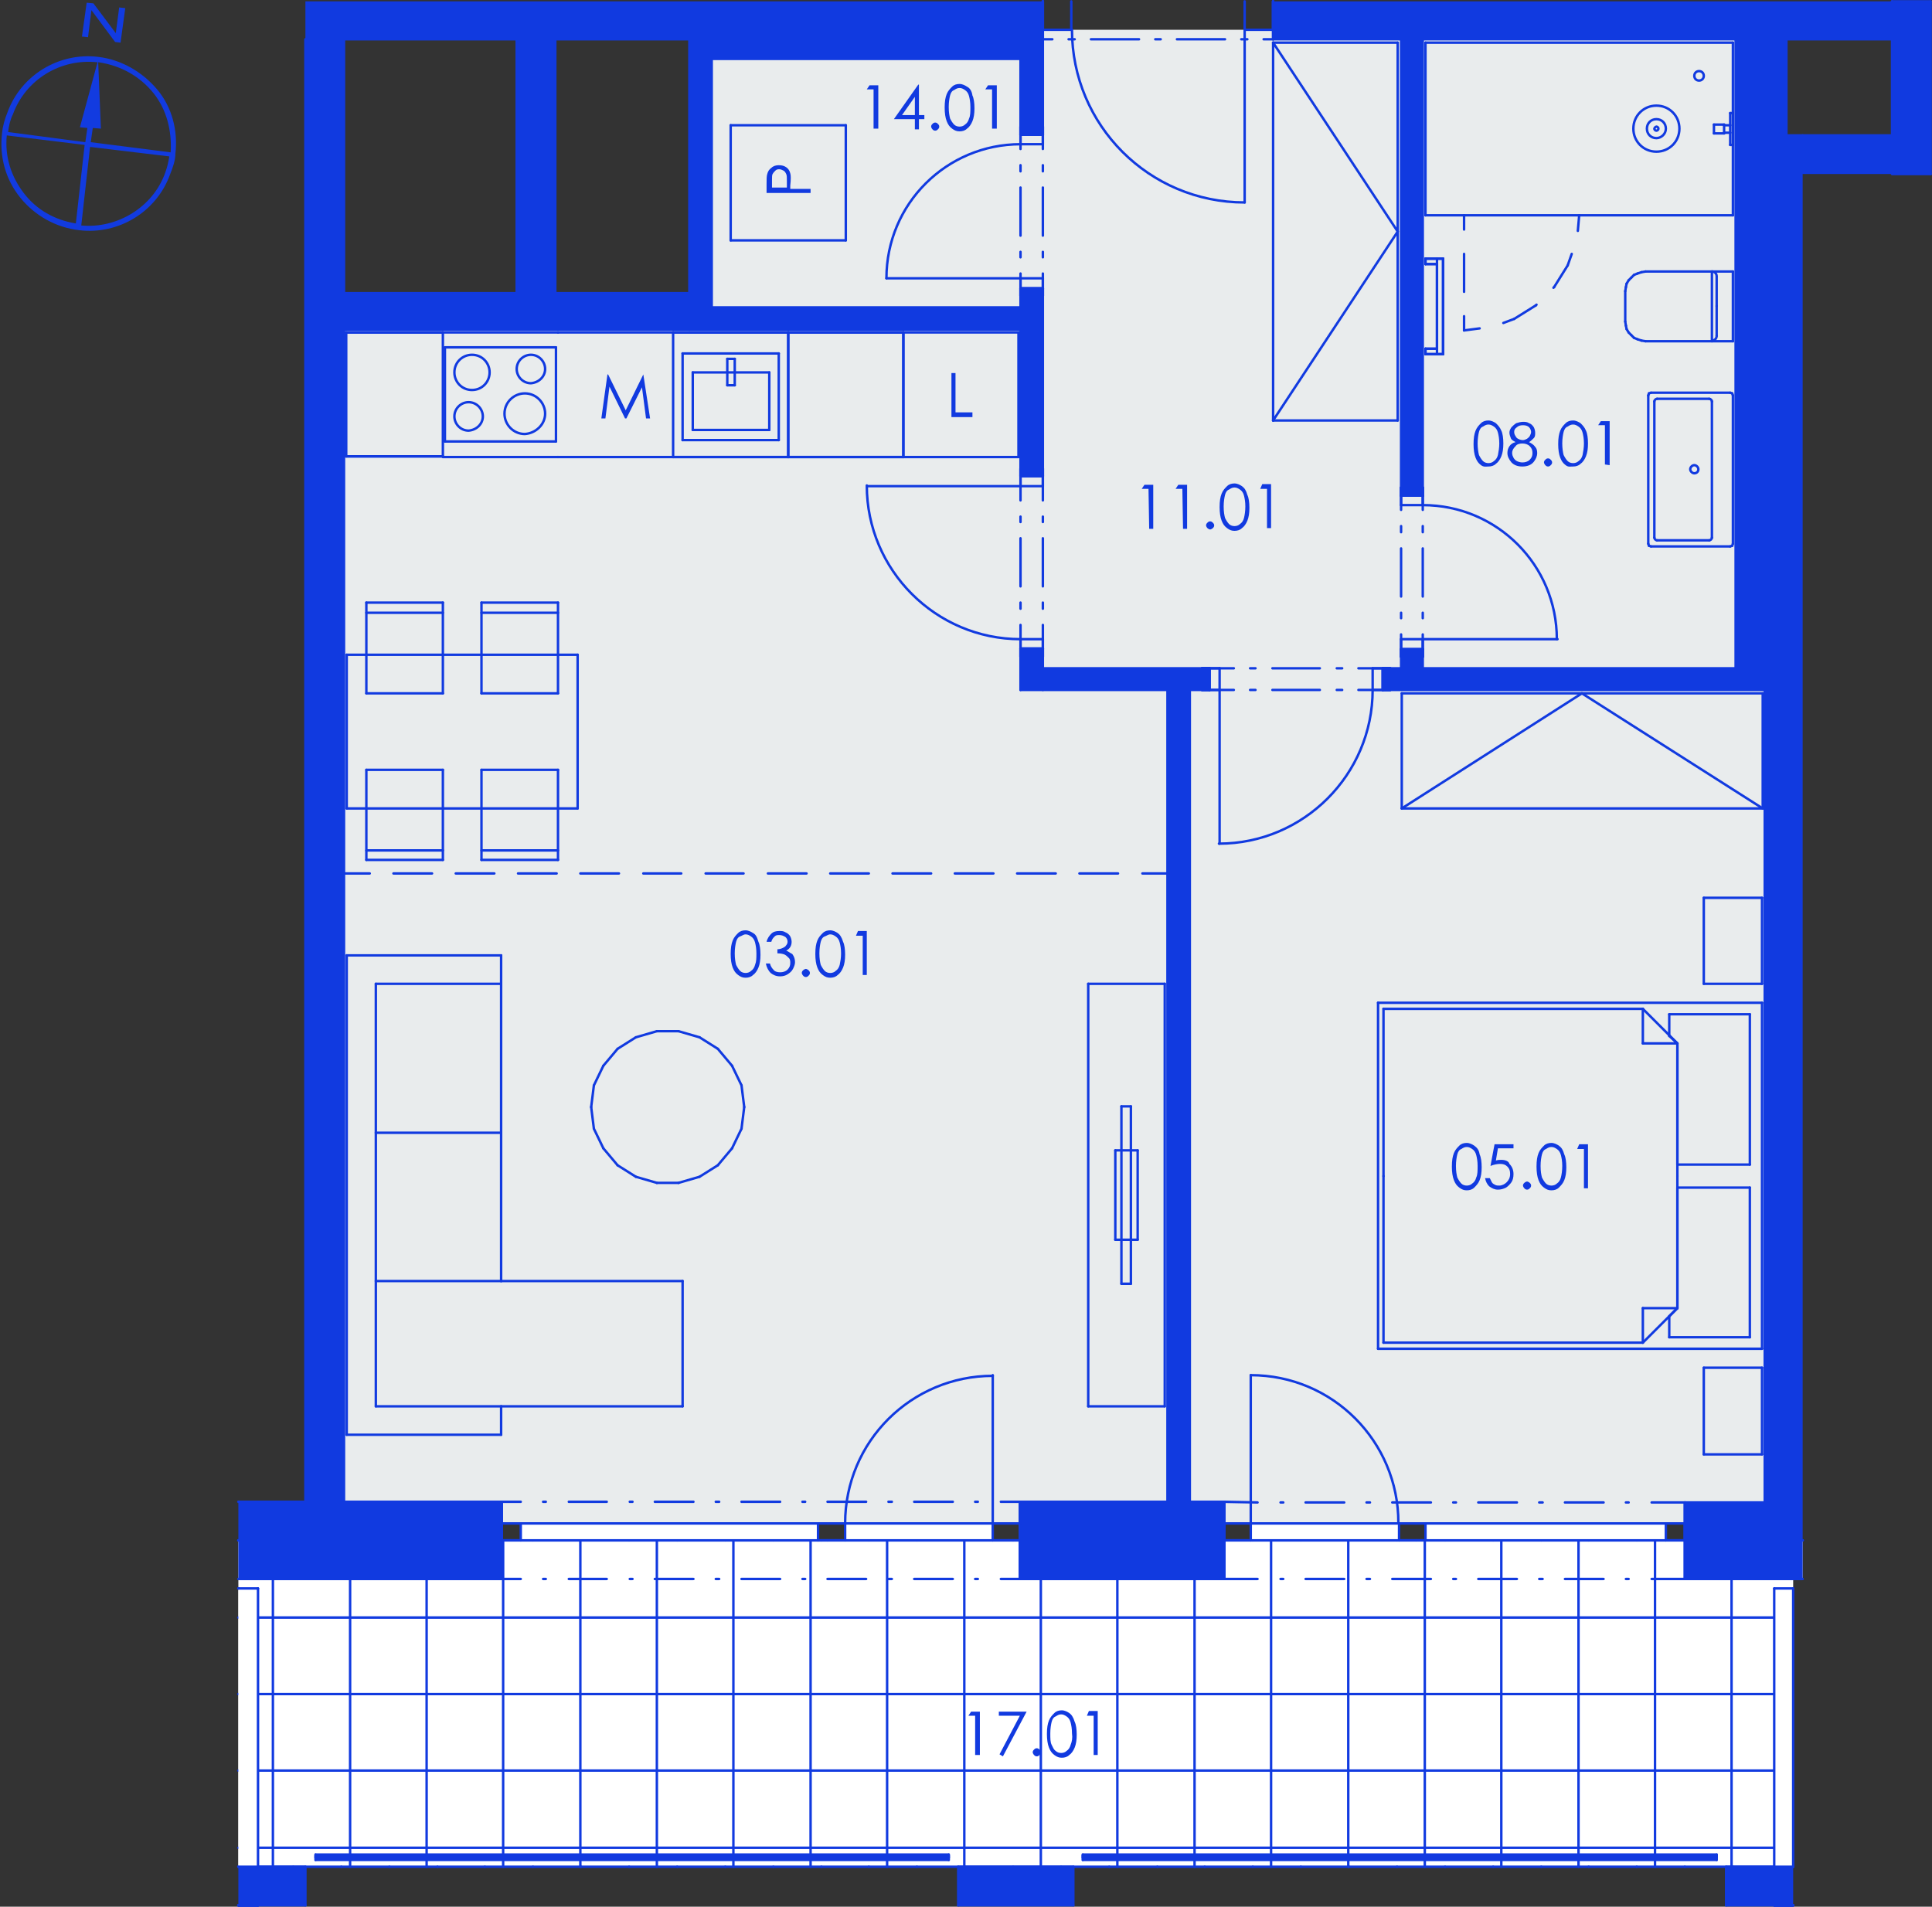 <?xml version="1.0" encoding="utf-8"?>
<!-- Generator: Adobe Illustrator 28.0.0, SVG Export Plug-In . SVG Version: 6.00 Build 0)  -->
<svg version="1.1" id="Layer_1" xmlns="http://www.w3.org/2000/svg" xmlns:xlink="http://www.w3.org/1999/xlink" x="0px" y="0px"
	 viewBox="0 0 285.3 281.6" style="enable-background:new 0 0 285.3 281.6;" xml:space="preserve">
<rect x="0" y="0" width="285.3" height="281.6" fill="#333333" stroke="none"/>
<style type="text/css">
	.st0{fill-rule:evenodd;clip-rule:evenodd;fill:#FFFFFF;}
	.st1{opacity:0.753;fill-rule:evenodd;clip-rule:evenodd;fill:#259B64;enable-background:new    ;}
	.st2{fill-rule:evenodd;clip-rule:evenodd;fill:#E9ECED;}
	.st3{fill:none;stroke:#113AE0;stroke-width:0.36;stroke-linecap:round;stroke-linejoin:round;stroke-miterlimit:10;}
	.st4{fill-rule:evenodd;clip-rule:evenodd;fill:#113AE0;}
	.st5{fill:#123BE0;}
</style>
<g>
	<polyline class="st0" points="38.1,233.2 262,233.2 262,272.9 38.1,272.9 38.1,233.2 	"/>
	<polyline class="st0" points="264.8,272.9 264.8,233.2 264.8,272.9 	"/>
	<polyline class="st0" points="264.8,233.2 264.8,233.2 266.2,233.2 266.2,233.2 264.8,233.2 	"/>
	<polyline class="st0" points="50.8,48.7 150.7,48.7 150.7,101.9 172.4,101.9 172.4,221.8 150.6,221.8 150.6,225 74.1,225 
		74.1,221.8 50.8,221.8 50.8,48.7 	"/>
	<polyline class="st0" points="260.6,221.9 248.8,221.9 248.8,225 180.8,225 180.8,221.9 175.7,221.8 175.7,101.9 260.6,101.9 
		260.6,221.9 	"/>
	<polyline class="st0" points="210.1,98.7 210.1,5.8 256.3,5.8 256.3,98.7 210.1,98.7 	"/>
	<polyline class="st0" points="154,5.8 206.9,5.8 206.9,98.7 154,98.7 154,5.8 	"/>
	<polyline class="st0" points="105.1,8.7 150.7,8.7 150.7,45.4 105.1,45.4 105.1,8.7 	"/>
	<polyline class="st1" points="35.2,221.8 45.1,221.8 35.2,221.8 	"/>
	<polyline class="st1" points="211.3,0.2 211.3,0.2 245.7,0.2 211.3,0.2 	"/>
	<polyline class="st1" points="285.1,25.7 285.1,0.2 285.1,25.7 	"/>
	<polyline class="st2" points="50.8,48.7 105.1,48.7 105.1,5.8 154,5.8 154,4.4 188,4.4 188,5.8 260.6,5.8 260.6,221.8 248.8,221.9 
		248.8,225 180.8,225 180.8,221.9 150.6,221.8 150.6,225 74.1,225 74.1,221.8 50.8,221.8 50.8,48.7 	"/>
	<line class="st3" x1="266.2" y1="227.5" x2="35.2" y2="227.5"/>
	<polyline class="st0" points="266.2,227.5 35.2,227.5 266.2,227.5 266.2,227.5 	"/>
	<g>
		<line class="st3" x1="82.6" y1="227.5" x2="82.6" y2="227.5"/>
		<line class="st3" x1="85.2" y1="227.5" x2="85.2" y2="227.5"/>
		<line class="st3" x1="87.7" y1="227.5" x2="87.7" y2="227.5"/>
		<line class="st3" x1="90.3" y1="227.5" x2="90.3" y2="227.5"/>
		<line class="st3" x1="92.8" y1="227.5" x2="92.8" y2="227.5"/>
		<line class="st3" x1="95.4" y1="227.5" x2="95.4" y2="227.5"/>
		<line class="st3" x1="97.9" y1="227.5" x2="97.9" y2="227.5"/>
		<line class="st3" x1="100.5" y1="227.5" x2="100.5" y2="227.5"/>
		<line class="st3" x1="103" y1="227.5" x2="103" y2="227.5"/>
		<line class="st3" x1="105.6" y1="227.5" x2="105.6" y2="227.5"/>
		<line class="st3" x1="108.1" y1="227.5" x2="108.1" y2="227.5"/>
		<line class="st3" x1="110.7" y1="227.5" x2="110.7" y2="227.5"/>
		<line class="st3" x1="113.2" y1="227.5" x2="113.2" y2="227.5"/>
		<line class="st3" x1="115.8" y1="227.5" x2="115.8" y2="227.5"/>
		<line class="st3" x1="118.3" y1="227.5" x2="118.3" y2="227.5"/>
		<line class="st3" x1="120.9" y1="227.5" x2="120.9" y2="227.5"/>
		<line class="st3" x1="123.4" y1="227.5" x2="123.4" y2="227.5"/>
		<line class="st3" x1="126" y1="227.5" x2="126" y2="227.5"/>
		<line class="st3" x1="128.6" y1="227.5" x2="128.6" y2="227.5"/>
		<line class="st3" x1="131.1" y1="227.5" x2="131.1" y2="227.5"/>
		<line class="st3" x1="133.7" y1="227.5" x2="133.7" y2="227.5"/>
		<line class="st3" x1="136.2" y1="227.5" x2="136.2" y2="227.5"/>
		<line class="st3" x1="138.8" y1="227.5" x2="138.8" y2="227.5"/>
		<line class="st3" x1="141.3" y1="227.5" x2="141.3" y2="227.5"/>
		<line class="st3" x1="143.9" y1="227.5" x2="143.9" y2="227.5"/>
		<line class="st3" x1="146.4" y1="227.5" x2="146.4" y2="227.5"/>
		<line class="st3" x1="149" y1="227.5" x2="149" y2="227.5"/>
		<line class="st3" x1="151.5" y1="227.5" x2="151.5" y2="227.5"/>
		<line class="st3" x1="154.1" y1="227.5" x2="154.1" y2="227.5"/>
		<line class="st3" x1="156.6" y1="227.5" x2="156.6" y2="227.5"/>
		<line class="st3" x1="159.2" y1="227.5" x2="159.2" y2="227.5"/>
		<line class="st3" x1="161.7" y1="227.5" x2="161.7" y2="227.5"/>
		<line class="st3" x1="164.3" y1="227.5" x2="164.3" y2="227.5"/>
		<line class="st3" x1="166.8" y1="227.5" x2="166.8" y2="227.5"/>
		<line class="st3" x1="169.4" y1="227.5" x2="169.4" y2="227.5"/>
		<line class="st3" x1="171.9" y1="227.5" x2="171.9" y2="227.5"/>
		<line class="st3" x1="174.5" y1="227.5" x2="174.5" y2="227.5"/>
		<line class="st3" x1="177" y1="227.5" x2="177" y2="227.5"/>
		<line class="st3" x1="179.6" y1="227.5" x2="179.6" y2="227.5"/>
		<line class="st3" x1="182.1" y1="227.5" x2="182.1" y2="227.5"/>
		<line class="st3" x1="184.7" y1="227.5" x2="184.7" y2="227.5"/>
		<line class="st3" x1="187.2" y1="227.5" x2="187.2" y2="227.5"/>
		<line class="st3" x1="189.8" y1="227.5" x2="189.8" y2="227.5"/>
		<line class="st3" x1="192.3" y1="227.5" x2="192.3" y2="227.5"/>
		<line class="st3" x1="194.9" y1="227.5" x2="194.9" y2="227.5"/>
		<line class="st3" x1="197.4" y1="227.5" x2="197.4" y2="227.5"/>
		<line class="st3" x1="200" y1="227.5" x2="200" y2="227.5"/>
		<line class="st3" x1="202.5" y1="227.5" x2="202.5" y2="227.5"/>
		<line class="st3" x1="205.1" y1="227.5" x2="205.1" y2="227.5"/>
		<line class="st3" x1="207.6" y1="227.5" x2="207.6" y2="227.5"/>
		<line class="st3" x1="210.2" y1="227.5" x2="210.2" y2="227.5"/>
		<line class="st3" x1="212.7" y1="227.5" x2="212.7" y2="227.5"/>
		<line class="st3" x1="215.3" y1="227.5" x2="215.3" y2="227.5"/>
		<line class="st3" x1="217.8" y1="227.5" x2="217.8" y2="227.5"/>
		<line class="st3" x1="220.4" y1="227.5" x2="220.4" y2="227.5"/>
		<line class="st3" x1="222.9" y1="227.5" x2="222.9" y2="227.5"/>
		<line class="st3" x1="225.5" y1="227.5" x2="225.5" y2="227.5"/>
		<line class="st3" x1="228" y1="227.5" x2="228" y2="227.5"/>
		<line class="st3" x1="230.6" y1="227.5" x2="230.6" y2="227.5"/>
		<line class="st3" x1="233.2" y1="227.5" x2="233.2" y2="227.5"/>
		<line class="st3" x1="235.7" y1="227.5" x2="235.7" y2="227.5"/>
		<line class="st3" x1="238.3" y1="227.5" x2="238.3" y2="227.5"/>
		<line class="st3" x1="240.8" y1="227.5" x2="240.8" y2="227.5"/>
		<line class="st3" x1="243.4" y1="227.5" x2="243.4" y2="227.5"/>
		<line class="st3" x1="245.9" y1="227.5" x2="245.9" y2="227.5"/>
		<line class="st3" x1="248.5" y1="227.5" x2="248.5" y2="227.5"/>
		<line class="st3" x1="251" y1="227.5" x2="251" y2="227.5"/>
		<line class="st3" x1="253.6" y1="227.5" x2="253.6" y2="227.5"/>
		<line class="st3" x1="256.1" y1="227.5" x2="256.1" y2="227.5"/>
		<line class="st3" x1="258.7" y1="227.5" x2="258.7" y2="227.5"/>
		<line class="st3" x1="261.2" y1="227.5" x2="261.2" y2="227.5"/>
		<line class="st3" x1="263.8" y1="227.5" x2="263.8" y2="227.5"/>
		<line class="st3" x1="82.6" y1="227.5" x2="82.6" y2="227.5"/>
		<line class="st3" x1="85.2" y1="227.5" x2="85.2" y2="227.5"/>
		<line class="st3" x1="87.7" y1="227.5" x2="87.7" y2="227.5"/>
		<line class="st3" x1="90.3" y1="227.5" x2="90.3" y2="227.5"/>
		<line class="st3" x1="92.8" y1="227.5" x2="92.8" y2="227.5"/>
		<line class="st3" x1="95.4" y1="227.5" x2="95.4" y2="227.5"/>
		<line class="st3" x1="97.9" y1="227.5" x2="97.9" y2="227.5"/>
		<line class="st3" x1="100.5" y1="227.5" x2="100.5" y2="227.5"/>
		<line class="st3" x1="103" y1="227.5" x2="103" y2="227.5"/>
		<line class="st3" x1="105.6" y1="227.5" x2="105.6" y2="227.5"/>
		<line class="st3" x1="108.1" y1="227.5" x2="108.1" y2="227.5"/>
		<line class="st3" x1="110.7" y1="227.5" x2="110.7" y2="227.5"/>
		<line class="st3" x1="113.2" y1="227.5" x2="113.2" y2="227.5"/>
		<line class="st3" x1="115.8" y1="227.5" x2="115.8" y2="227.5"/>
		<line class="st3" x1="118.3" y1="227.5" x2="118.3" y2="227.5"/>
		<line class="st3" x1="120.9" y1="227.5" x2="120.9" y2="227.5"/>
		<line class="st3" x1="123.4" y1="227.5" x2="123.4" y2="227.5"/>
		<line class="st3" x1="126" y1="227.5" x2="126" y2="227.5"/>
		<line class="st3" x1="128.6" y1="227.5" x2="128.6" y2="227.5"/>
		<line class="st3" x1="131.1" y1="227.5" x2="131.1" y2="227.5"/>
		<line class="st3" x1="133.7" y1="227.5" x2="133.7" y2="227.5"/>
		<line class="st3" x1="136.2" y1="227.5" x2="136.2" y2="227.5"/>
		<line class="st3" x1="138.8" y1="227.5" x2="138.8" y2="227.5"/>
		<line class="st3" x1="141.3" y1="227.5" x2="141.3" y2="227.5"/>
		<line class="st3" x1="143.9" y1="227.5" x2="143.9" y2="227.5"/>
		<line class="st3" x1="146.4" y1="227.5" x2="146.4" y2="227.5"/>
		<line class="st3" x1="149" y1="227.5" x2="149" y2="227.5"/>
		<line class="st3" x1="151.5" y1="227.5" x2="151.5" y2="227.5"/>
		<line class="st3" x1="154.1" y1="227.5" x2="154.1" y2="227.5"/>
		<line class="st3" x1="156.6" y1="227.5" x2="156.6" y2="227.5"/>
		<line class="st3" x1="159.2" y1="227.5" x2="159.2" y2="227.5"/>
		<line class="st3" x1="161.7" y1="227.5" x2="161.7" y2="227.5"/>
		<line class="st3" x1="164.3" y1="227.5" x2="164.3" y2="227.5"/>
		<line class="st3" x1="166.8" y1="227.5" x2="166.8" y2="227.5"/>
		<line class="st3" x1="169.4" y1="227.5" x2="169.4" y2="227.5"/>
		<line class="st3" x1="171.9" y1="227.5" x2="171.9" y2="227.5"/>
		<line class="st3" x1="174.5" y1="227.5" x2="174.5" y2="227.5"/>
		<line class="st3" x1="177" y1="227.5" x2="177" y2="227.5"/>
		<line class="st3" x1="179.6" y1="227.5" x2="179.6" y2="227.5"/>
		<line class="st3" x1="182.1" y1="227.5" x2="182.1" y2="227.5"/>
		<line class="st3" x1="184.7" y1="227.5" x2="184.7" y2="227.5"/>
		<line class="st3" x1="187.2" y1="227.5" x2="187.2" y2="227.5"/>
		<line class="st3" x1="189.8" y1="227.5" x2="189.8" y2="227.5"/>
		<line class="st3" x1="192.3" y1="227.5" x2="192.3" y2="227.5"/>
		<line class="st3" x1="194.9" y1="227.5" x2="194.9" y2="227.5"/>
		<line class="st3" x1="197.4" y1="227.5" x2="197.4" y2="227.5"/>
		<line class="st3" x1="200" y1="227.5" x2="200" y2="227.5"/>
		<line class="st3" x1="202.5" y1="227.5" x2="202.5" y2="227.5"/>
		<line class="st3" x1="205.1" y1="227.5" x2="205.1" y2="227.5"/>
		<line class="st3" x1="207.6" y1="227.5" x2="207.6" y2="227.5"/>
		<line class="st3" x1="210.2" y1="227.5" x2="210.2" y2="227.5"/>
		<line class="st3" x1="212.7" y1="227.5" x2="212.7" y2="227.5"/>
		<line class="st3" x1="215.3" y1="227.5" x2="215.3" y2="227.5"/>
		<line class="st3" x1="217.8" y1="227.5" x2="217.8" y2="227.5"/>
		<line class="st3" x1="220.4" y1="227.5" x2="220.4" y2="227.5"/>
		<line class="st3" x1="222.9" y1="227.5" x2="222.9" y2="227.5"/>
		<line class="st3" x1="225.5" y1="227.5" x2="225.5" y2="227.5"/>
		<line class="st3" x1="228" y1="227.5" x2="228" y2="227.5"/>
		<line class="st3" x1="230.6" y1="227.5" x2="230.6" y2="227.5"/>
		<line class="st3" x1="233.2" y1="227.5" x2="233.2" y2="227.5"/>
		<line class="st3" x1="235.7" y1="227.5" x2="235.7" y2="227.5"/>
		<line class="st3" x1="238.3" y1="227.5" x2="238.3" y2="227.5"/>
		<line class="st3" x1="240.8" y1="227.5" x2="240.8" y2="227.5"/>
		<line class="st3" x1="243.4" y1="227.5" x2="243.4" y2="227.5"/>
		<line class="st3" x1="245.9" y1="227.5" x2="245.9" y2="227.5"/>
		<line class="st3" x1="248.5" y1="227.5" x2="248.5" y2="227.5"/>
		<line class="st3" x1="251" y1="227.5" x2="251" y2="227.5"/>
		<line class="st3" x1="253.6" y1="227.5" x2="253.6" y2="227.5"/>
		<line class="st3" x1="256.1" y1="227.5" x2="256.1" y2="227.5"/>
		<line class="st3" x1="258.7" y1="227.5" x2="258.7" y2="227.5"/>
		<line class="st3" x1="261.2" y1="227.5" x2="261.2" y2="227.5"/>
		<line class="st3" x1="263.8" y1="227.5" x2="263.8" y2="227.5"/>
	</g>
	<line class="st3" x1="259.6" y1="227.5" x2="259.6" y2="227.5"/>
	<line class="st3" x1="252.5" y1="227.5" x2="252.5" y2="227.5"/>
	<line class="st3" x1="245.5" y1="227.5" x2="245.5" y2="227.5"/>
	<line class="st3" x1="238.4" y1="227.5" x2="238.4" y2="227.5"/>
	<line class="st3" x1="231.3" y1="227.5" x2="231.3" y2="227.5"/>
	<line class="st3" x1="224.2" y1="227.5" x2="224.2" y2="227.5"/>
	<line class="st3" x1="217.1" y1="227.5" x2="217.1" y2="227.5"/>
	<line class="st3" x1="210" y1="227.5" x2="210" y2="227.5"/>
	<line class="st3" x1="202.9" y1="227.5" x2="202.9" y2="227.5"/>
	<line class="st3" x1="195.8" y1="227.5" x2="195.8" y2="227.5"/>
	<line class="st3" x1="188.8" y1="227.5" x2="188.8" y2="227.5"/>
	<line class="st3" x1="181.7" y1="227.5" x2="181.7" y2="227.5"/>
	<line class="st3" x1="174.6" y1="227.5" x2="174.6" y2="227.5"/>
	<line class="st3" x1="167.5" y1="227.5" x2="167.5" y2="227.5"/>
	<line class="st3" x1="160.4" y1="227.5" x2="160.4" y2="227.5"/>
	<line class="st3" x1="153.3" y1="227.5" x2="153.3" y2="227.5"/>
	<line class="st3" x1="146.2" y1="227.5" x2="146.2" y2="227.5"/>
	<line class="st3" x1="139.2" y1="227.5" x2="139.2" y2="227.5"/>
	<line class="st3" x1="132.1" y1="227.5" x2="132.1" y2="227.5"/>
	<line class="st3" x1="125" y1="227.5" x2="125" y2="227.5"/>
	<line class="st3" x1="117.9" y1="227.5" x2="117.9" y2="227.5"/>
	<line class="st3" x1="110.8" y1="227.5" x2="110.8" y2="227.5"/>
	<line class="st3" x1="103.7" y1="227.5" x2="103.7" y2="227.5"/>
	<line class="st3" x1="96.6" y1="227.5" x2="96.6" y2="227.5"/>
	<line class="st3" x1="89.5" y1="227.5" x2="89.5" y2="227.5"/>
	<line class="st3" x1="82.5" y1="227.5" x2="82.5" y2="227.5"/>
	<line class="st3" x1="75.4" y1="227.5" x2="75.4" y2="227.5"/>
	<line class="st3" x1="68.3" y1="227.5" x2="68.3" y2="227.5"/>
	<line class="st3" x1="61.2" y1="227.5" x2="61.2" y2="227.5"/>
	<line class="st3" x1="54.1" y1="227.5" x2="54.1" y2="227.5"/>
	<line class="st3" x1="47" y1="227.5" x2="47" y2="227.5"/>
	<line class="st3" x1="39.9" y1="227.5" x2="39.9" y2="227.5"/>
	<line class="st3" x1="39.9" y1="227.5" x2="39.9" y2="227.5"/>
	<line class="st3" x1="47" y1="227.5" x2="47" y2="227.5"/>
	<line class="st3" x1="54.1" y1="227.5" x2="54.1" y2="227.5"/>
	<line class="st3" x1="61.2" y1="227.5" x2="61.2" y2="227.5"/>
	<line class="st3" x1="68.3" y1="227.5" x2="68.3" y2="227.5"/>
	<line class="st3" x1="75.4" y1="227.5" x2="75.4" y2="227.5"/>
	<line class="st3" x1="82.5" y1="227.5" x2="82.5" y2="227.5"/>
	<line class="st3" x1="89.5" y1="227.5" x2="89.5" y2="227.5"/>
	<line class="st3" x1="96.6" y1="227.5" x2="96.6" y2="227.5"/>
	<line class="st3" x1="103.7" y1="227.5" x2="103.7" y2="227.5"/>
	<line class="st3" x1="110.8" y1="227.5" x2="110.8" y2="227.5"/>
	<line class="st3" x1="117.9" y1="227.5" x2="117.9" y2="227.5"/>
	<line class="st3" x1="125" y1="227.5" x2="125" y2="227.5"/>
	<line class="st3" x1="132.1" y1="227.5" x2="132.1" y2="227.5"/>
	<line class="st3" x1="139.2" y1="227.5" x2="139.2" y2="227.5"/>
	<line class="st3" x1="146.2" y1="227.5" x2="146.2" y2="227.5"/>
	<line class="st3" x1="153.3" y1="227.5" x2="153.3" y2="227.5"/>
	<line class="st3" x1="160.4" y1="227.5" x2="160.4" y2="227.5"/>
	<line class="st3" x1="167.5" y1="227.5" x2="167.5" y2="227.5"/>
	<line class="st3" x1="174.6" y1="227.5" x2="174.6" y2="227.5"/>
	<line class="st3" x1="181.7" y1="227.5" x2="181.7" y2="227.5"/>
	<line class="st3" x1="188.8" y1="227.5" x2="188.8" y2="227.5"/>
	<line class="st3" x1="195.8" y1="227.5" x2="195.8" y2="227.5"/>
	<line class="st3" x1="202.9" y1="227.5" x2="202.9" y2="227.5"/>
	<line class="st3" x1="210" y1="227.5" x2="210" y2="227.5"/>
	<line class="st3" x1="217.1" y1="227.5" x2="217.1" y2="227.5"/>
	<line class="st3" x1="224.2" y1="227.5" x2="224.2" y2="227.5"/>
	<line class="st3" x1="231.3" y1="227.5" x2="231.3" y2="227.5"/>
	<line class="st3" x1="238.4" y1="227.5" x2="238.4" y2="227.5"/>
	<line class="st3" x1="245.5" y1="227.5" x2="245.5" y2="227.5"/>
	<line class="st3" x1="252.5" y1="227.5" x2="252.5" y2="227.5"/>
	<line class="st3" x1="259.6" y1="227.5" x2="259.6" y2="227.5"/>
	<polyline class="st0" points="35.2,275.7 35.2,227.5 266.2,227.5 266.2,233.2 264.8,233.2 264.8,275.7 35.2,275.7 	"/>
	<g>
		<line class="st3" x1="35.2" y1="272.9" x2="264.8" y2="272.9"/>
		<line class="st3" x1="35.2" y1="261.5" x2="264.8" y2="261.5"/>
		<line class="st3" x1="35.2" y1="250.2" x2="264.8" y2="250.2"/>
		<line class="st3" x1="35.2" y1="238.9" x2="264.8" y2="238.9"/>
		<line class="st3" x1="35.2" y1="227.5" x2="266.2" y2="227.5"/>
		<line class="st3" x1="255.7" y1="275.7" x2="255.7" y2="227.5"/>
		<line class="st3" x1="244.4" y1="275.7" x2="244.4" y2="227.5"/>
		<line class="st3" x1="233.1" y1="275.7" x2="233.1" y2="227.5"/>
		<line class="st3" x1="221.7" y1="275.7" x2="221.7" y2="227.5"/>
		<line class="st3" x1="210.4" y1="275.7" x2="210.4" y2="227.5"/>
		<line class="st3" x1="199.1" y1="275.7" x2="199.1" y2="227.5"/>
		<line class="st3" x1="187.7" y1="275.7" x2="187.7" y2="227.5"/>
		<line class="st3" x1="176.4" y1="275.7" x2="176.4" y2="227.5"/>
		<line class="st3" x1="165" y1="275.7" x2="165" y2="227.5"/>
		<line class="st3" x1="153.7" y1="275.7" x2="153.7" y2="227.5"/>
		<line class="st3" x1="142.4" y1="275.7" x2="142.4" y2="227.5"/>
		<line class="st3" x1="131" y1="275.7" x2="131" y2="227.5"/>
		<line class="st3" x1="119.7" y1="275.7" x2="119.7" y2="227.5"/>
		<line class="st3" x1="108.3" y1="275.7" x2="108.3" y2="227.5"/>
		<line class="st3" x1="97" y1="275.7" x2="97" y2="227.5"/>
		<line class="st3" x1="85.7" y1="275.7" x2="85.7" y2="227.5"/>
		<line class="st3" x1="74.3" y1="275.7" x2="74.3" y2="227.5"/>
		<line class="st3" x1="63" y1="275.7" x2="63" y2="227.5"/>
		<line class="st3" x1="51.7" y1="275.7" x2="51.7" y2="227.5"/>
		<line class="st3" x1="40.3" y1="275.7" x2="40.3" y2="227.5"/>
	</g>
	<line class="st3" x1="36.2" y1="275.7" x2="36.2" y2="275.7"/>
	<line class="st3" x1="43.3" y1="275.7" x2="43.3" y2="275.7"/>
	<line class="st3" x1="50.4" y1="275.7" x2="50.4" y2="275.7"/>
	<line class="st3" x1="57.5" y1="275.7" x2="57.5" y2="275.7"/>
	<line class="st3" x1="64.6" y1="275.7" x2="64.6" y2="275.7"/>
	<line class="st3" x1="71.6" y1="275.7" x2="71.6" y2="275.7"/>
	<line class="st3" x1="78.7" y1="275.7" x2="78.7" y2="275.7"/>
	<line class="st3" x1="85.8" y1="275.7" x2="85.8" y2="275.7"/>
	<line class="st3" x1="92.9" y1="275.7" x2="92.9" y2="275.7"/>
	<line class="st3" x1="100" y1="275.7" x2="100" y2="275.7"/>
	<line class="st3" x1="107.1" y1="275.7" x2="107.1" y2="275.7"/>
	<line class="st3" x1="114.2" y1="275.7" x2="114.2" y2="275.7"/>
	<line class="st3" x1="121.3" y1="275.7" x2="121.3" y2="275.7"/>
	<line class="st3" x1="128.3" y1="275.7" x2="128.3" y2="275.7"/>
	<line class="st3" x1="135.4" y1="275.7" x2="135.4" y2="275.7"/>
	<line class="st3" x1="142.5" y1="275.7" x2="142.5" y2="275.7"/>
	<line class="st3" x1="149.6" y1="275.7" x2="149.6" y2="275.7"/>
	<line class="st3" x1="156.7" y1="275.7" x2="156.7" y2="275.7"/>
	<line class="st3" x1="163.8" y1="275.7" x2="163.8" y2="275.7"/>
	<line class="st3" x1="170.9" y1="275.7" x2="170.9" y2="275.7"/>
	<line class="st3" x1="177.9" y1="275.7" x2="177.9" y2="275.7"/>
	<line class="st3" x1="185" y1="275.7" x2="185" y2="275.7"/>
	<line class="st3" x1="192.1" y1="275.7" x2="192.1" y2="275.7"/>
	<line class="st3" x1="199.2" y1="275.7" x2="199.2" y2="275.7"/>
	<line class="st3" x1="206.3" y1="275.7" x2="206.3" y2="275.7"/>
	<line class="st3" x1="213.4" y1="275.7" x2="213.4" y2="275.7"/>
	<line class="st3" x1="220.5" y1="275.7" x2="220.5" y2="275.7"/>
	<line class="st3" x1="227.6" y1="275.7" x2="227.6" y2="275.7"/>
	<line class="st3" x1="234.6" y1="275.7" x2="234.6" y2="275.7"/>
	<line class="st3" x1="241.7" y1="275.7" x2="241.7" y2="275.7"/>
	<line class="st3" x1="248.8" y1="275.7" x2="248.8" y2="275.7"/>
	<line class="st3" x1="255.9" y1="275.7" x2="255.9" y2="275.7"/>
	<line class="st3" x1="263" y1="275.7" x2="263" y2="275.7"/>
	<line class="st3" x1="263" y1="227.5" x2="263" y2="227.5"/>
	<line class="st3" x1="255.9" y1="227.5" x2="255.9" y2="227.5"/>
	<line class="st3" x1="248.8" y1="227.5" x2="248.8" y2="227.5"/>
	<line class="st3" x1="241.7" y1="227.5" x2="241.7" y2="227.5"/>
	<line class="st3" x1="234.6" y1="227.5" x2="234.6" y2="227.5"/>
	<line class="st3" x1="227.6" y1="227.5" x2="227.6" y2="227.5"/>
	<line class="st3" x1="220.5" y1="227.5" x2="220.5" y2="227.5"/>
	<line class="st3" x1="213.4" y1="227.5" x2="213.4" y2="227.5"/>
	<line class="st3" x1="206.3" y1="227.5" x2="206.3" y2="227.5"/>
	<line class="st3" x1="199.2" y1="227.5" x2="199.2" y2="227.5"/>
	<line class="st3" x1="192.1" y1="227.5" x2="192.1" y2="227.5"/>
	<line class="st3" x1="185" y1="227.5" x2="185" y2="227.5"/>
	<line class="st3" x1="177.9" y1="227.5" x2="177.9" y2="227.5"/>
	<line class="st3" x1="170.9" y1="227.5" x2="170.9" y2="227.5"/>
	<line class="st3" x1="163.8" y1="227.5" x2="163.8" y2="227.5"/>
	<line class="st3" x1="156.7" y1="227.5" x2="156.7" y2="227.5"/>
	<line class="st3" x1="149.6" y1="227.5" x2="149.6" y2="227.5"/>
	<line class="st3" x1="142.5" y1="227.5" x2="142.5" y2="227.5"/>
	<line class="st3" x1="135.4" y1="227.5" x2="135.4" y2="227.5"/>
	<line class="st3" x1="128.3" y1="227.5" x2="128.3" y2="227.5"/>
	<line class="st3" x1="121.3" y1="227.5" x2="121.3" y2="227.5"/>
	<line class="st3" x1="114.2" y1="227.5" x2="114.2" y2="227.5"/>
	<line class="st3" x1="107.1" y1="227.5" x2="107.1" y2="227.5"/>
	<line class="st3" x1="100" y1="227.5" x2="100" y2="227.5"/>
	<line class="st3" x1="92.9" y1="227.5" x2="92.9" y2="227.5"/>
	<line class="st3" x1="85.8" y1="227.5" x2="85.8" y2="227.5"/>
	<line class="st3" x1="78.7" y1="227.5" x2="78.7" y2="227.5"/>
	<line class="st3" x1="71.6" y1="227.5" x2="71.6" y2="227.5"/>
	<line class="st3" x1="64.6" y1="227.5" x2="64.6" y2="227.5"/>
	<line class="st3" x1="57.5" y1="227.5" x2="57.5" y2="227.5"/>
	<line class="st3" x1="50.4" y1="227.5" x2="50.4" y2="227.5"/>
	<line class="st3" x1="43.3" y1="227.5" x2="43.3" y2="227.5"/>
	<line class="st3" x1="36.2" y1="227.5" x2="36.2" y2="227.5"/>
	<line class="st3" x1="50.8" y1="227.5" x2="50.8" y2="5.8"/>
	<line class="st3" x1="45.1" y1="5.8" x2="45.1" y2="221.8"/>
	<line class="st3" x1="45.1" y1="221.8" x2="45.1" y2="227.5"/>
	<line class="st3" x1="260.6" y1="20" x2="266.2" y2="20"/>
	<line class="st3" x1="260.6" y1="20" x2="260.6" y2="227.5"/>
	<line class="st3" x1="35.2" y1="281.4" x2="38.1" y2="281.4"/>
	<line class="st3" x1="262" y1="281.4" x2="264.8" y2="281.4"/>
	<line class="st3" x1="264.8" y1="275.7" x2="35.2" y2="275.7"/>
	<line class="st3" x1="35.2" y1="281.4" x2="38.1" y2="281.4"/>
	<line class="st3" x1="38.1" y1="281.4" x2="45.1" y2="281.4"/>
	<line class="st3" x1="45.1" y1="281.4" x2="45.1" y2="275.7"/>
	<line class="st3" x1="45.1" y1="275.7" x2="35.2" y2="275.7"/>
	<line class="st3" x1="141.5" y1="281.4" x2="158.5" y2="281.4"/>
	<line class="st3" x1="158.5" y1="281.4" x2="158.5" y2="275.7"/>
	<line class="st3" x1="158.5" y1="275.7" x2="141.5" y2="275.7"/>
	<line class="st3" x1="141.5" y1="275.7" x2="141.5" y2="281.4"/>
	<line class="st3" x1="254.9" y1="281.4" x2="262" y2="281.4"/>
	<line class="st3" x1="262" y1="281.4" x2="264.8" y2="281.4"/>
	<line class="st3" x1="264.8" y1="275.7" x2="254.9" y2="275.7"/>
	<line class="st3" x1="254.9" y1="275.7" x2="254.9" y2="281.4"/>
	<line class="st3" x1="285.1" y1="0.2" x2="279.4" y2="0.2"/>
	<line class="st3" x1="285.1" y1="25.7" x2="279.4" y2="25.7"/>
	<line class="st3" x1="279.4" y1="5.8" x2="279.4" y2="20"/>
	<line class="st3" x1="285.1" y1="25.7" x2="285.1" y2="0.2"/>
	<line class="st3" x1="279.4" y1="20" x2="266.2" y2="20"/>
	<line class="st3" x1="150.7" y1="101.9" x2="154" y2="101.9"/>
	<line class="st3" x1="154" y1="70.3" x2="154" y2="69.2"/>
	<line class="st3" x1="150.7" y1="70.3" x2="150.7" y2="69.2"/>
	<line class="st3" x1="150.7" y1="70.3" x2="154" y2="70.3"/>
	<line class="st3" x1="154" y1="95.8" x2="154" y2="97"/>
	<line class="st3" x1="150.7" y1="95.8" x2="150.7" y2="97"/>
	<line class="st3" x1="150.7" y1="95.8" x2="154" y2="95.8"/>
	<line class="st3" x1="150.7" y1="42.6" x2="150.7" y2="43.7"/>
	<line class="st3" x1="154" y1="42.6" x2="154" y2="43.7"/>
	<line class="st3" x1="154" y1="42.6" x2="150.7" y2="42.6"/>
	<line class="st3" x1="150.7" y1="19.9" x2="150.7" y2="18.7"/>
	<line class="st3" x1="154" y1="19.9" x2="154" y2="18.7"/>
	<line class="st3" x1="154" y1="19.9" x2="150.7" y2="19.9"/>
	<line class="st3" x1="154" y1="98.7" x2="154" y2="95.8"/>
	<line class="st3" x1="154" y1="70.3" x2="154" y2="42.6"/>
	<line class="st3" x1="154" y1="19.9" x2="154" y2="5.8"/>
	<line class="st3" x1="150.7" y1="5.8" x2="150.7" y2="19.9"/>
	<line class="st3" x1="150.7" y1="42.6" x2="150.7" y2="45.4"/>
	<line class="st3" x1="150.7" y1="48.7" x2="150.7" y2="70.3"/>
	<line class="st3" x1="150.7" y1="95.8" x2="150.7" y2="101.9"/>
	<line class="st3" x1="150.7" y1="95.8" x2="150.7" y2="92.3"/>
	<line class="st3" x1="150.7" y1="89.9" x2="150.7" y2="89"/>
	<line class="st3" x1="150.7" y1="86.6" x2="150.7" y2="79.5"/>
	<line class="st3" x1="150.7" y1="77.1" x2="150.7" y2="76.3"/>
	<line class="st3" x1="150.7" y1="73.9" x2="150.7" y2="70.3"/>
	<line class="st3" x1="154" y1="95.8" x2="154" y2="92.3"/>
	<line class="st3" x1="154" y1="89.9" x2="154" y2="89"/>
	<line class="st3" x1="154" y1="86.6" x2="154" y2="79.5"/>
	<line class="st3" x1="154" y1="77.1" x2="154" y2="76.3"/>
	<line class="st3" x1="154" y1="73.9" x2="154" y2="70.3"/>
	<g>
		<path class="st3" d="M150.7,94.4L150.7,94.4c-12.5,0-22.7-10.2-22.7-22.7"/>
	</g>
	<line class="st3" x1="154" y1="95.8" x2="154" y2="94.4"/>
	<line class="st3" x1="154" y1="94.4" x2="150.7" y2="94.4"/>
	<line class="st3" x1="150.7" y1="94.4" x2="150.7" y2="95.8"/>
	<line class="st3" x1="150.7" y1="95.8" x2="154" y2="95.8"/>
	<line class="st3" x1="150.7" y1="70.3" x2="150.7" y2="71.8"/>
	<line class="st3" x1="150.7" y1="71.8" x2="154" y2="71.8"/>
	<line class="st3" x1="154" y1="71.8" x2="154" y2="70.3"/>
	<line class="st3" x1="154" y1="70.3" x2="150.7" y2="70.3"/>
	<line class="st3" x1="150.7" y1="71.8" x2="128.1" y2="71.8"/>
	<line class="st3" x1="150.7" y1="95.8" x2="154" y2="95.8"/>
	<line class="st3" x1="150.7" y1="95.8" x2="154" y2="95.8"/>
	<line class="st3" x1="150.7" y1="95.8" x2="150.7" y2="97"/>
	<line class="st3" x1="150.7" y1="95.8" x2="150.7" y2="97"/>
	<line class="st3" x1="154" y1="95.8" x2="154" y2="97"/>
	<line class="st3" x1="154" y1="95.8" x2="154" y2="97"/>
	<line class="st3" x1="150.7" y1="70.3" x2="154" y2="70.3"/>
	<line class="st3" x1="150.7" y1="70.3" x2="154" y2="70.3"/>
	<line class="st3" x1="150.7" y1="70.3" x2="150.7" y2="69.2"/>
	<line class="st3" x1="150.7" y1="70.3" x2="150.7" y2="69.2"/>
	<line class="st3" x1="154" y1="70.3" x2="154" y2="69.2"/>
	<line class="st3" x1="154" y1="70.3" x2="154" y2="69.2"/>
	<line class="st3" x1="154" y1="19.9" x2="154" y2="22"/>
	<line class="st3" x1="154" y1="24.4" x2="154" y2="25.3"/>
	<line class="st3" x1="154" y1="27.7" x2="154" y2="34.8"/>
	<line class="st3" x1="154" y1="37.2" x2="154" y2="38"/>
	<line class="st3" x1="154" y1="40.4" x2="154" y2="42.6"/>
	<line class="st3" x1="150.7" y1="19.9" x2="150.7" y2="22"/>
	<line class="st3" x1="150.7" y1="24.4" x2="150.7" y2="25.3"/>
	<line class="st3" x1="150.7" y1="27.7" x2="150.7" y2="34.8"/>
	<line class="st3" x1="150.7" y1="37.2" x2="150.7" y2="38"/>
	<line class="st3" x1="150.7" y1="40.4" x2="150.7" y2="42.6"/>
	<g>
		<path class="st3" d="M130.9,41.1L130.9,41.1c0-11,8.9-19.8,19.8-19.8"/>
	</g>
	<line class="st3" x1="154" y1="19.9" x2="154" y2="21.3"/>
	<line class="st3" x1="154" y1="21.3" x2="150.7" y2="21.3"/>
	<line class="st3" x1="150.7" y1="21.3" x2="150.7" y2="19.9"/>
	<line class="st3" x1="150.7" y1="19.9" x2="154" y2="19.9"/>
	<line class="st3" x1="150.7" y1="42.6" x2="150.7" y2="41.1"/>
	<line class="st3" x1="150.7" y1="41.1" x2="154" y2="41.1"/>
	<line class="st3" x1="154" y1="41.1" x2="154" y2="42.6"/>
	<line class="st3" x1="154" y1="42.6" x2="150.7" y2="42.6"/>
	<line class="st3" x1="150.7" y1="41.1" x2="130.9" y2="41.1"/>
	<line class="st3" x1="154" y1="19.9" x2="150.7" y2="19.9"/>
	<line class="st3" x1="154" y1="19.9" x2="150.7" y2="19.9"/>
	<line class="st3" x1="154" y1="19.9" x2="154" y2="18.7"/>
	<line class="st3" x1="154" y1="19.9" x2="154" y2="18.7"/>
	<line class="st3" x1="150.7" y1="19.9" x2="150.7" y2="18.7"/>
	<line class="st3" x1="150.7" y1="19.9" x2="150.7" y2="18.7"/>
	<line class="st3" x1="154" y1="42.6" x2="150.7" y2="42.6"/>
	<line class="st3" x1="154" y1="42.6" x2="150.7" y2="42.6"/>
	<line class="st3" x1="154" y1="42.6" x2="154" y2="43.7"/>
	<line class="st3" x1="154" y1="42.6" x2="154" y2="43.7"/>
	<line class="st3" x1="150.7" y1="42.6" x2="150.7" y2="43.7"/>
	<line class="st3" x1="150.7" y1="42.6" x2="150.7" y2="43.7"/>
	<line class="st3" x1="50.8" y1="48.7" x2="101.8" y2="48.7"/>
	<line class="st3" x1="101.8" y1="43.3" x2="50.8" y2="43.3"/>
	<line class="st3" x1="260.6" y1="98.7" x2="260.6" y2="5.8"/>
	<line class="st3" x1="256.3" y1="5.8" x2="256.3" y2="98.7"/>
	<line class="st3" x1="178.6" y1="101.9" x2="177.5" y2="101.9"/>
	<line class="st3" x1="178.6" y1="98.7" x2="177.5" y2="98.7"/>
	<line class="st3" x1="178.6" y1="98.7" x2="178.6" y2="101.9"/>
	<line class="st3" x1="204.2" y1="101.9" x2="205.3" y2="101.9"/>
	<line class="st3" x1="204.2" y1="98.7" x2="205.3" y2="98.7"/>
	<line class="st3" x1="204.2" y1="98.7" x2="204.2" y2="101.9"/>
	<line class="st3" x1="260.6" y1="98.7" x2="210.1" y2="98.7"/>
	<line class="st3" x1="206.9" y1="98.7" x2="204.2" y2="98.7"/>
	<line class="st3" x1="178.6" y1="98.7" x2="154" y2="98.7"/>
	<line class="st3" x1="154" y1="101.9" x2="172.4" y2="101.9"/>
	<line class="st3" x1="175.7" y1="101.9" x2="178.6" y2="101.9"/>
	<line class="st3" x1="204.2" y1="101.9" x2="260.6" y2="101.9"/>
	<line class="st3" x1="204.2" y1="98.7" x2="200.6" y2="98.7"/>
	<line class="st3" x1="198.2" y1="98.7" x2="197.4" y2="98.7"/>
	<line class="st3" x1="194.9" y1="98.7" x2="187.9" y2="98.7"/>
	<line class="st3" x1="185.4" y1="98.7" x2="184.6" y2="98.7"/>
	<line class="st3" x1="182.2" y1="98.7" x2="178.6" y2="98.7"/>
	<line class="st3" x1="204.2" y1="101.9" x2="200.6" y2="101.9"/>
	<line class="st3" x1="198.2" y1="101.9" x2="197.4" y2="101.9"/>
	<line class="st3" x1="194.9" y1="101.9" x2="187.9" y2="101.9"/>
	<line class="st3" x1="185.4" y1="101.9" x2="184.6" y2="101.9"/>
	<line class="st3" x1="182.2" y1="101.9" x2="178.6" y2="101.9"/>
	<g>
		<path class="st3" d="M202.7,101.9L202.7,101.9c0,12.5-10.2,22.7-22.7,22.7"/>
	</g>
	<line class="st3" x1="204.2" y1="98.7" x2="202.7" y2="98.7"/>
	<line class="st3" x1="202.7" y1="98.7" x2="202.7" y2="101.9"/>
	<line class="st3" x1="202.7" y1="101.9" x2="204.2" y2="101.9"/>
	<line class="st3" x1="204.2" y1="101.9" x2="204.2" y2="98.7"/>
	<line class="st3" x1="178.6" y1="101.9" x2="180.1" y2="101.9"/>
	<line class="st3" x1="180.1" y1="101.9" x2="180.1" y2="98.7"/>
	<line class="st3" x1="180.1" y1="98.7" x2="178.6" y2="98.7"/>
	<line class="st3" x1="178.6" y1="98.7" x2="178.6" y2="101.9"/>
	<line class="st3" x1="180.1" y1="101.9" x2="180.1" y2="124.6"/>
	<line class="st3" x1="204.2" y1="98.7" x2="204.2" y2="101.9"/>
	<line class="st3" x1="204.2" y1="98.7" x2="204.2" y2="101.9"/>
	<line class="st3" x1="204.2" y1="98.7" x2="205.3" y2="98.7"/>
	<line class="st3" x1="204.2" y1="98.7" x2="205.3" y2="98.7"/>
	<line class="st3" x1="204.2" y1="101.9" x2="205.3" y2="101.9"/>
	<line class="st3" x1="204.2" y1="101.9" x2="205.3" y2="101.9"/>
	<line class="st3" x1="178.6" y1="98.7" x2="178.6" y2="101.9"/>
	<line class="st3" x1="178.6" y1="98.7" x2="178.6" y2="101.9"/>
	<line class="st3" x1="178.6" y1="98.7" x2="177.5" y2="98.7"/>
	<line class="st3" x1="178.6" y1="98.7" x2="177.5" y2="98.7"/>
	<line class="st3" x1="178.6" y1="101.9" x2="177.5" y2="101.9"/>
	<line class="st3" x1="178.6" y1="101.9" x2="177.5" y2="101.9"/>
	<line class="st3" x1="206.9" y1="95.9" x2="206.9" y2="97"/>
	<line class="st3" x1="210.1" y1="95.9" x2="210.1" y2="97"/>
	<line class="st3" x1="210.1" y1="95.9" x2="206.9" y2="95.9"/>
	<line class="st3" x1="206.9" y1="73.2" x2="206.9" y2="72"/>
	<line class="st3" x1="210.1" y1="73.2" x2="210.1" y2="72"/>
	<line class="st3" x1="210.1" y1="73.2" x2="206.9" y2="73.2"/>
	<line class="st3" x1="206.9" y1="5.8" x2="206.9" y2="73.2"/>
	<line class="st3" x1="206.9" y1="95.9" x2="206.9" y2="98.7"/>
	<line class="st3" x1="210.1" y1="98.7" x2="210.1" y2="95.9"/>
	<line class="st3" x1="210.1" y1="73.2" x2="210.1" y2="5.8"/>
	<line class="st3" x1="210.1" y1="73.2" x2="210.1" y2="75.3"/>
	<line class="st3" x1="210.1" y1="77.7" x2="210.1" y2="78.6"/>
	<line class="st3" x1="210.1" y1="81" x2="210.1" y2="88.1"/>
	<line class="st3" x1="210.1" y1="90.5" x2="210.1" y2="91.3"/>
	<line class="st3" x1="210.1" y1="93.7" x2="210.1" y2="95.9"/>
	<line class="st3" x1="206.9" y1="73.2" x2="206.9" y2="75.3"/>
	<line class="st3" x1="206.9" y1="77.7" x2="206.9" y2="78.6"/>
	<line class="st3" x1="206.9" y1="81" x2="206.9" y2="88.1"/>
	<line class="st3" x1="206.9" y1="90.5" x2="206.9" y2="91.3"/>
	<line class="st3" x1="206.9" y1="93.7" x2="206.9" y2="95.9"/>
	<g>
		<path class="st3" d="M210.1,74.6L210.1,74.6c11,0,19.8,8.9,19.8,19.8"/>
	</g>
	<line class="st3" x1="206.9" y1="73.2" x2="206.9" y2="74.6"/>
	<line class="st3" x1="206.9" y1="74.6" x2="210.1" y2="74.6"/>
	<line class="st3" x1="210.1" y1="74.6" x2="210.1" y2="73.2"/>
	<line class="st3" x1="210.1" y1="73.2" x2="206.9" y2="73.2"/>
	<line class="st3" x1="210.1" y1="95.9" x2="210.1" y2="94.4"/>
	<line class="st3" x1="210.1" y1="94.4" x2="206.9" y2="94.4"/>
	<line class="st3" x1="206.9" y1="94.4" x2="206.9" y2="95.9"/>
	<line class="st3" x1="206.9" y1="95.9" x2="210.1" y2="95.9"/>
	<line class="st3" x1="210.1" y1="94.4" x2="230" y2="94.4"/>
	<line class="st3" x1="210.1" y1="73.2" x2="206.9" y2="73.2"/>
	<line class="st3" x1="210.1" y1="73.2" x2="206.9" y2="73.2"/>
	<line class="st3" x1="210.1" y1="73.2" x2="210.1" y2="72"/>
	<line class="st3" x1="210.1" y1="73.2" x2="210.1" y2="72"/>
	<line class="st3" x1="206.9" y1="73.2" x2="206.9" y2="72"/>
	<line class="st3" x1="206.9" y1="73.2" x2="206.9" y2="72"/>
	<line class="st3" x1="210.1" y1="95.9" x2="206.9" y2="95.9"/>
	<line class="st3" x1="210.1" y1="95.9" x2="206.9" y2="95.9"/>
	<line class="st3" x1="210.1" y1="95.9" x2="210.1" y2="97"/>
	<line class="st3" x1="210.1" y1="95.9" x2="210.1" y2="97"/>
	<line class="st3" x1="206.9" y1="95.9" x2="206.9" y2="97"/>
	<line class="st3" x1="206.9" y1="95.9" x2="206.9" y2="97"/>
	<line class="st3" x1="172.4" y1="101.9" x2="172.4" y2="221.8"/>
	<line class="st3" x1="175.7" y1="221.8" x2="175.7" y2="101.9"/>
	<line class="st3" x1="101.8" y1="48.7" x2="150.7" y2="48.7"/>
	<line class="st3" x1="150.7" y1="45.4" x2="105.1" y2="45.4"/>
	<line class="st3" x1="105.1" y1="45.4" x2="105.1" y2="5.8"/>
	<line class="st3" x1="101.8" y1="5.8" x2="101.8" y2="45.4"/>
	<line class="st3" x1="260.6" y1="5.8" x2="260.6" y2="20"/>
	<line class="st3" x1="263.8" y1="20" x2="263.8" y2="5.8"/>
	<line class="st3" x1="150.7" y1="5.8" x2="105.1" y2="5.8"/>
	<line class="st3" x1="105.1" y1="8.7" x2="150.7" y2="8.7"/>
	<polyline class="st0" points="35.2,234.6 38.1,234.6 38.1,275.7 35.2,275.7 35.2,234.6 	"/>
	<line class="st3" x1="35.2" y1="234.6" x2="35.2" y2="234.6"/>
	<line class="st3" x1="38.1" y1="275.7" x2="35.2" y2="275.7"/>
	<line class="st3" x1="38.1" y1="275.7" x2="38.1" y2="234.6"/>
	<line class="st3" x1="38.1" y1="234.6" x2="35.2" y2="234.6"/>
	<polyline class="st0" points="264.8,275.7 262,275.7 262,234.6 264.8,234.6 264.8,275.7 	"/>
	<line class="st3" x1="262" y1="234.6" x2="262" y2="275.7"/>
	<line class="st3" x1="264.8" y1="275.7" x2="262" y2="275.7"/>
	<line class="st3" x1="264.8" y1="275.7" x2="264.8" y2="234.6"/>
	<line class="st3" x1="264.8" y1="234.6" x2="262" y2="234.6"/>
	<line class="st3" x1="82" y1="43.3" x2="82" y2="5.8"/>
	<line class="st3" x1="76.3" y1="5.8" x2="76.3" y2="43.3"/>
	<line class="st3" x1="188" y1="5.8" x2="188" y2="4.4"/>
	<line class="st3" x1="188" y1="4.4" x2="188" y2="0.2"/>
	<line class="st3" x1="154" y1="5.8" x2="154" y2="4.4"/>
	<line class="st3" x1="154" y1="4.4" x2="154" y2="0.2"/>
	<line class="st3" x1="50.8" y1="5.8" x2="76.3" y2="5.8"/>
	<line class="st3" x1="82" y1="5.8" x2="154" y2="5.8"/>
	<line class="st3" x1="188" y1="5.8" x2="279.4" y2="5.8"/>
	<line class="st3" x1="279.4" y1="0.2" x2="279.4" y2="0.2"/>
	<line class="st3" x1="154" y1="5.8" x2="155.4" y2="5.8"/>
	<line class="st3" x1="157.8" y1="5.8" x2="158.7" y2="5.8"/>
	<line class="st3" x1="161.1" y1="5.8" x2="168.2" y2="5.8"/>
	<line class="st3" x1="170.6" y1="5.8" x2="171.4" y2="5.8"/>
	<line class="st3" x1="173.8" y1="5.8" x2="180.9" y2="5.8"/>
	<line class="st3" x1="183.3" y1="5.8" x2="184.2" y2="5.8"/>
	<line class="st3" x1="186.6" y1="5.8" x2="188" y2="5.8"/>
	<g>
		<path class="st3" d="M183.8,29.9c-14.1,0-25.5-11.4-25.5-25.5"/>
	</g>
	<line class="st3" x1="158.2" y1="0.2" x2="158.2" y2="4.4"/>
	<line class="st3" x1="158.2" y1="4.4" x2="154" y2="4.4"/>
	<line class="st3" x1="154" y1="4.4" x2="154" y2="0.2"/>
	<line class="st3" x1="188" y1="4.4" x2="183.8" y2="4.4"/>
	<line class="st3" x1="183.8" y1="4.4" x2="183.8" y2="0.2"/>
	<line class="st3" x1="188" y1="0.2" x2="188" y2="4.4"/>
	<line class="st3" x1="183.8" y1="4.4" x2="183.8" y2="29.9"/>
	<line class="st3" x1="154" y1="4.4" x2="154" y2="0.2"/>
	<line class="st3" x1="154" y1="4.4" x2="154" y2="0.2"/>
	<line class="st3" x1="154" y1="5.8" x2="154" y2="4.4"/>
	<line class="st3" x1="188" y1="4.4" x2="188" y2="0.2"/>
	<line class="st3" x1="188" y1="4.4" x2="188" y2="0.2"/>
	<line class="st3" x1="188" y1="5.8" x2="188" y2="4.4"/>
	<polyline class="st0" points="46.6,273.9 46.6,274.7 140.1,274.7 140.1,273.9 46.6,273.9 	"/>
	<line class="st3" x1="46.6" y1="273.9" x2="46.6" y2="274.7"/>
	<line class="st3" x1="46.6" y1="274.7" x2="140.1" y2="274.7"/>
	<line class="st3" x1="140.1" y1="274.7" x2="140.1" y2="273.9"/>
	<line class="st3" x1="140.1" y1="273.9" x2="46.6" y2="273.9"/>
	<polyline class="st0" points="46.6,274.1 46.6,274.4 69.9,274.4 69.9,274.1 46.6,274.1 	"/>
	<line class="st3" x1="46.6" y1="274.1" x2="46.6" y2="274.4"/>
	<line class="st3" x1="46.6" y1="274.4" x2="69.9" y2="274.4"/>
	<line class="st3" x1="69.9" y1="274.4" x2="69.9" y2="274.1"/>
	<line class="st3" x1="69.9" y1="274.1" x2="46.6" y2="274.1"/>
	<polyline class="st0" points="69.9,274.1 69.9,274.4 93.3,274.4 93.3,274.1 69.9,274.1 	"/>
	<line class="st3" x1="69.9" y1="274.1" x2="69.9" y2="274.4"/>
	<line class="st3" x1="69.9" y1="274.4" x2="93.3" y2="274.4"/>
	<line class="st3" x1="93.3" y1="274.4" x2="93.3" y2="274.1"/>
	<line class="st3" x1="93.3" y1="274.1" x2="69.9" y2="274.1"/>
	<polyline class="st0" points="93.3,274.1 93.3,274.4 116.7,274.4 116.7,274.1 93.3,274.1 	"/>
	<line class="st3" x1="93.3" y1="274.1" x2="93.3" y2="274.4"/>
	<line class="st3" x1="93.3" y1="274.4" x2="116.7" y2="274.4"/>
	<line class="st3" x1="116.7" y1="274.4" x2="116.7" y2="274.1"/>
	<line class="st3" x1="116.7" y1="274.1" x2="93.3" y2="274.1"/>
	<polyline class="st0" points="116.7,274.1 116.7,274.4 140.1,274.4 140.1,274.1 116.7,274.1 	"/>
	<line class="st3" x1="116.7" y1="274.1" x2="116.7" y2="274.4"/>
	<line class="st3" x1="116.7" y1="274.4" x2="140.1" y2="274.4"/>
	<line class="st3" x1="140.1" y1="274.4" x2="140.1" y2="274.1"/>
	<line class="st3" x1="140.1" y1="274.1" x2="116.7" y2="274.1"/>
	<polyline class="st0" points="159.9,273.9 159.9,274.7 253.5,274.7 253.5,273.9 159.9,273.9 	"/>
	<line class="st3" x1="159.9" y1="273.9" x2="159.9" y2="274.7"/>
	<line class="st3" x1="159.9" y1="274.7" x2="253.5" y2="274.7"/>
	<line class="st3" x1="253.5" y1="274.7" x2="253.5" y2="273.9"/>
	<line class="st3" x1="253.5" y1="273.9" x2="159.9" y2="273.9"/>
	<polyline class="st0" points="159.9,274.1 159.9,274.4 183.3,274.4 183.3,274.1 159.9,274.1 	"/>
	<line class="st3" x1="159.9" y1="274.1" x2="159.9" y2="274.4"/>
	<line class="st3" x1="159.9" y1="274.4" x2="183.3" y2="274.4"/>
	<line class="st3" x1="183.3" y1="274.4" x2="183.3" y2="274.1"/>
	<line class="st3" x1="183.3" y1="274.1" x2="159.9" y2="274.1"/>
	<polyline class="st0" points="183.3,274.1 183.3,274.4 206.7,274.4 206.7,274.1 183.3,274.1 	"/>
	<line class="st3" x1="183.3" y1="274.1" x2="183.3" y2="274.4"/>
	<line class="st3" x1="183.3" y1="274.4" x2="206.7" y2="274.4"/>
	<line class="st3" x1="206.7" y1="274.4" x2="206.7" y2="274.1"/>
	<line class="st3" x1="206.7" y1="274.1" x2="183.3" y2="274.1"/>
	<polyline class="st0" points="206.7,274.1 206.7,274.4 230.1,274.4 230.1,274.1 206.7,274.1 	"/>
	<line class="st3" x1="206.7" y1="274.1" x2="206.7" y2="274.4"/>
	<line class="st3" x1="206.7" y1="274.4" x2="230.1" y2="274.4"/>
	<line class="st3" x1="230.1" y1="274.4" x2="230.1" y2="274.1"/>
	<line class="st3" x1="230.1" y1="274.1" x2="206.7" y2="274.1"/>
	<polyline class="st0" points="230.1,274.1 230.1,274.4 253.5,274.4 253.5,274.1 230.1,274.1 	"/>
	<line class="st3" x1="230.1" y1="274.1" x2="230.1" y2="274.4"/>
	<line class="st3" x1="230.1" y1="274.4" x2="253.5" y2="274.4"/>
	<line class="st3" x1="253.5" y1="274.4" x2="253.5" y2="274.1"/>
	<line class="st3" x1="253.5" y1="274.1" x2="230.1" y2="274.1"/>
	<line class="st3" x1="54.1" y1="102.4" x2="65.4" y2="102.4"/>
	<line class="st3" x1="65.4" y1="102.4" x2="65.4" y2="89"/>
	<line class="st3" x1="65.4" y1="89" x2="54.1" y2="89"/>
	<line class="st3" x1="54.1" y1="89" x2="54.1" y2="102.4"/>
	<line class="st3" x1="71.1" y1="102.4" x2="82.4" y2="102.4"/>
	<line class="st3" x1="82.4" y1="102.4" x2="82.4" y2="89"/>
	<line class="st3" x1="82.4" y1="89" x2="71.1" y2="89"/>
	<line class="st3" x1="71.1" y1="89" x2="71.1" y2="102.4"/>
	<line class="st3" x1="54.1" y1="113.7" x2="65.4" y2="113.7"/>
	<line class="st3" x1="65.4" y1="113.7" x2="65.4" y2="127"/>
	<line class="st3" x1="65.4" y1="127" x2="54.1" y2="127"/>
	<line class="st3" x1="54.1" y1="127" x2="54.1" y2="113.7"/>
	<line class="st3" x1="71.1" y1="113.7" x2="82.4" y2="113.7"/>
	<line class="st3" x1="82.4" y1="113.7" x2="82.4" y2="127"/>
	<line class="st3" x1="82.4" y1="127" x2="71.1" y2="127"/>
	<line class="st3" x1="71.1" y1="127" x2="71.1" y2="113.7"/>
	<line class="st3" x1="51.2" y1="119.4" x2="85.3" y2="119.4"/>
	<line class="st3" x1="85.3" y1="119.4" x2="85.3" y2="96.7"/>
	<line class="st3" x1="85.3" y1="96.7" x2="51.2" y2="96.7"/>
	<line class="st3" x1="51.2" y1="96.7" x2="51.2" y2="119.4"/>
	<line class="st3" x1="54.1" y1="90.5" x2="65.4" y2="90.5"/>
	<line class="st3" x1="71.1" y1="90.5" x2="82.4" y2="90.5"/>
	<line class="st3" x1="54.1" y1="125.6" x2="65.4" y2="125.6"/>
	<line class="st3" x1="71.1" y1="125.6" x2="82.4" y2="125.6"/>
	<line class="st3" x1="87.3" y1="163.5" x2="87.7" y2="166.7"/>
	<line class="st3" x1="87.7" y1="166.7" x2="89.1" y2="169.6"/>
	<line class="st3" x1="89.1" y1="169.6" x2="91.2" y2="172.1"/>
	<line class="st3" x1="91.2" y1="172.1" x2="93.9" y2="173.8"/>
	<line class="st3" x1="93.9" y1="173.8" x2="97" y2="174.7"/>
	<line class="st3" x1="97" y1="174.7" x2="100.2" y2="174.7"/>
	<line class="st3" x1="100.2" y1="174.7" x2="103.3" y2="173.8"/>
	<line class="st3" x1="103.3" y1="173.8" x2="106" y2="172.1"/>
	<line class="st3" x1="106" y1="172.1" x2="108.1" y2="169.6"/>
	<line class="st3" x1="108.1" y1="169.6" x2="109.5" y2="166.7"/>
	<line class="st3" x1="109.5" y1="166.7" x2="109.9" y2="163.5"/>
	<line class="st3" x1="109.9" y1="163.5" x2="109.5" y2="160.3"/>
	<line class="st3" x1="109.5" y1="160.3" x2="108.1" y2="157.4"/>
	<line class="st3" x1="108.1" y1="157.4" x2="106" y2="154.9"/>
	<line class="st3" x1="106" y1="154.9" x2="103.3" y2="153.2"/>
	<line class="st3" x1="103.3" y1="153.2" x2="100.2" y2="152.3"/>
	<line class="st3" x1="100.2" y1="152.3" x2="97" y2="152.3"/>
	<line class="st3" x1="97" y1="152.3" x2="93.9" y2="153.2"/>
	<line class="st3" x1="93.9" y1="153.2" x2="91.2" y2="154.9"/>
	<line class="st3" x1="91.2" y1="154.9" x2="89.1" y2="157.4"/>
	<line class="st3" x1="89.1" y1="157.4" x2="87.7" y2="160.3"/>
	<line class="st3" x1="87.7" y1="160.3" x2="87.3" y2="163.5"/>
	<line class="st3" x1="74" y1="211.9" x2="74" y2="207.7"/>
	<line class="st3" x1="74" y1="207.7" x2="100.8" y2="207.7"/>
	<line class="st3" x1="100.8" y1="207.7" x2="100.8" y2="189.2"/>
	<line class="st3" x1="100.8" y1="189.2" x2="74" y2="189.2"/>
	<line class="st3" x1="74" y1="189.2" x2="74" y2="141.1"/>
	<line class="st3" x1="74" y1="141.1" x2="51.2" y2="141.1"/>
	<line class="st3" x1="51.2" y1="141.1" x2="51.2" y2="211.9"/>
	<line class="st3" x1="51.2" y1="211.9" x2="74" y2="211.9"/>
	<line class="st3" x1="74" y1="207.7" x2="55.5" y2="207.7"/>
	<line class="st3" x1="55.5" y1="207.7" x2="55.5" y2="145.3"/>
	<line class="st3" x1="74" y1="145.3" x2="55.5" y2="145.3"/>
	<line class="st3" x1="74" y1="189.2" x2="55.5" y2="189.2"/>
	<line class="st3" x1="74" y1="167.3" x2="55.5" y2="167.3"/>
	<line class="st3" x1="160.7" y1="207.7" x2="160.7" y2="145.3"/>
	<line class="st3" x1="160.7" y1="145.3" x2="172" y2="145.3"/>
	<line class="st3" x1="172" y1="145.3" x2="172" y2="207.7"/>
	<line class="st3" x1="172" y1="207.7" x2="160.7" y2="207.7"/>
	<line class="st3" x1="164.7" y1="183.1" x2="164.7" y2="169.9"/>
	<line class="st3" x1="164.7" y1="169.9" x2="168" y2="169.9"/>
	<line class="st3" x1="168" y1="169.9" x2="168" y2="183.1"/>
	<line class="st3" x1="168" y1="183.1" x2="164.7" y2="183.1"/>
	<line class="st3" x1="165.6" y1="189.6" x2="165.6" y2="163.4"/>
	<line class="st3" x1="165.6" y1="163.4" x2="167" y2="163.4"/>
	<line class="st3" x1="167" y1="163.4" x2="167" y2="189.6"/>
	<line class="st3" x1="167" y1="189.6" x2="165.6" y2="189.6"/>
	<line class="st3" x1="240" y1="47.5" x2="240.1" y2="48.1"/>
	<line class="st3" x1="240.1" y1="48.1" x2="240.2" y2="48.6"/>
	<line class="st3" x1="240.2" y1="48.6" x2="240.5" y2="49.1"/>
	<line class="st3" x1="240.5" y1="49.1" x2="240.9" y2="49.5"/>
	<line class="st3" x1="240.9" y1="49.5" x2="241.3" y2="49.9"/>
	<line class="st3" x1="241.3" y1="49.9" x2="241.8" y2="50.1"/>
	<line class="st3" x1="241.8" y1="50.1" x2="242.4" y2="50.3"/>
	<line class="st3" x1="242.4" y1="50.3" x2="243" y2="50.4"/>
	<line class="st3" x1="243" y1="50.4" x2="255.9" y2="50.4"/>
	<line class="st3" x1="255.9" y1="50.4" x2="255.9" y2="40.1"/>
	<line class="st3" x1="255.9" y1="40.1" x2="243" y2="40.1"/>
	<line class="st3" x1="243" y1="40.1" x2="242.4" y2="40.2"/>
	<line class="st3" x1="242.4" y1="40.2" x2="241.8" y2="40.4"/>
	<line class="st3" x1="241.8" y1="40.4" x2="241.3" y2="40.6"/>
	<line class="st3" x1="241.3" y1="40.6" x2="240.9" y2="41"/>
	<line class="st3" x1="240.9" y1="41" x2="240.5" y2="41.4"/>
	<line class="st3" x1="240.5" y1="41.4" x2="240.2" y2="41.9"/>
	<line class="st3" x1="240.2" y1="41.9" x2="240.1" y2="42.4"/>
	<line class="st3" x1="240.1" y1="42.4" x2="240" y2="43"/>
	<line class="st3" x1="240" y1="43" x2="240" y2="47.5"/>
	<line class="st3" x1="253.5" y1="45.2" x2="253.5" y2="40.9"/>
	<line class="st3" x1="252.8" y1="40.1" x2="252.8" y2="50.4"/>
	<line class="st3" x1="253.5" y1="49.6" x2="253.5" y2="45.2"/>
	<g>
		<path class="st3" d="M252.8,40.1c0.4,0,0.7,0.3,0.7,0.7"/>
	</g>
	<g>
		<path class="st3" d="M253.5,49.6c0,0.4-0.3,0.7-0.7,0.7"/>
	</g>
	<line class="st3" x1="107.9" y1="35.5" x2="124.9" y2="35.5"/>
	<line class="st3" x1="124.9" y1="35.5" x2="124.9" y2="18.5"/>
	<line class="st3" x1="124.9" y1="18.5" x2="107.9" y2="18.5"/>
	<line class="st3" x1="107.9" y1="18.5" x2="107.9" y2="35.5"/>
	<line class="st3" x1="251.6" y1="132.6" x2="251.6" y2="145.3"/>
	<line class="st3" x1="251.6" y1="145.3" x2="260.2" y2="145.3"/>
	<line class="st3" x1="260.2" y1="145.3" x2="260.2" y2="132.6"/>
	<line class="st3" x1="260.2" y1="132.6" x2="251.6" y2="132.6"/>
	<line class="st3" x1="251.6" y1="202" x2="251.6" y2="214.8"/>
	<line class="st3" x1="251.6" y1="214.8" x2="260.2" y2="214.8"/>
	<line class="st3" x1="260.2" y1="214.8" x2="260.2" y2="202"/>
	<line class="st3" x1="260.2" y1="202" x2="251.6" y2="202"/>
	<line class="st3" x1="247.7" y1="193.2" x2="246.5" y2="194.4"/>
	<line class="st3" x1="246.5" y1="194.4" x2="246.5" y2="197.5"/>
	<line class="st3" x1="246.5" y1="197.5" x2="258.4" y2="197.5"/>
	<line class="st3" x1="258.4" y1="197.5" x2="258.4" y2="175.4"/>
	<line class="st3" x1="258.4" y1="175.4" x2="247.7" y2="175.4"/>
	<line class="st3" x1="247.7" y1="175.4" x2="247.7" y2="193.2"/>
	<line class="st3" x1="247.7" y1="172" x2="258.4" y2="172"/>
	<line class="st3" x1="258.4" y1="172" x2="258.4" y2="149.8"/>
	<line class="st3" x1="258.4" y1="149.8" x2="246.5" y2="149.8"/>
	<line class="st3" x1="246.5" y1="149.8" x2="246.5" y2="153"/>
	<line class="st3" x1="246.5" y1="153" x2="247.7" y2="154.1"/>
	<line class="st3" x1="247.7" y1="154.1" x2="247.7" y2="172"/>
	<line class="st3" x1="204.3" y1="173.7" x2="204.3" y2="198.3"/>
	<line class="st3" x1="204.3" y1="198.3" x2="242.6" y2="198.3"/>
	<line class="st3" x1="242.6" y1="198.3" x2="247.7" y2="193.2"/>
	<line class="st3" x1="247.7" y1="193.2" x2="247.7" y2="173.7"/>
	<line class="st3" x1="242.6" y1="198.3" x2="242.6" y2="193.2"/>
	<line class="st3" x1="247.7" y1="193.2" x2="242.6" y2="193.2"/>
	<line class="st3" x1="247.7" y1="173.7" x2="247.7" y2="154.1"/>
	<line class="st3" x1="247.7" y1="154.1" x2="242.6" y2="149"/>
	<line class="st3" x1="242.6" y1="149" x2="204.3" y2="149"/>
	<line class="st3" x1="204.3" y1="149" x2="204.3" y2="173.7"/>
	<line class="st3" x1="242.6" y1="149" x2="242.6" y2="154.1"/>
	<line class="st3" x1="247.7" y1="154.1" x2="242.6" y2="154.1"/>
	<line class="st3" x1="203.5" y1="148.1" x2="203.5" y2="199.2"/>
	<line class="st3" x1="203.5" y1="199.2" x2="260.2" y2="199.2"/>
	<line class="st3" x1="260.2" y1="199.2" x2="260.2" y2="148.1"/>
	<line class="st3" x1="260.2" y1="148.1" x2="203.5" y2="148.1"/>
	<line class="st3" x1="207" y1="119.4" x2="260.3" y2="119.4"/>
	<line class="st3" x1="260.3" y1="119.4" x2="260.3" y2="102.4"/>
	<line class="st3" x1="260.3" y1="102.4" x2="207" y2="102.4"/>
	<line class="st3" x1="207" y1="102.4" x2="207" y2="119.4"/>
	<line class="st3" x1="260.3" y1="119.4" x2="233.6" y2="102.4"/>
	<line class="st3" x1="233.6" y1="102.4" x2="207" y2="119.4"/>
	<line class="st3" x1="210.5" y1="52.3" x2="213.1" y2="52.3"/>
	<line class="st3" x1="213.1" y1="52.3" x2="213.1" y2="38.2"/>
	<line class="st3" x1="213.1" y1="38.2" x2="210.5" y2="38.2"/>
	<line class="st3" x1="210.5" y1="38.2" x2="210.5" y2="39"/>
	<line class="st3" x1="210.5" y1="39" x2="212.2" y2="39"/>
	<line class="st3" x1="212.2" y1="39" x2="212.2" y2="51.5"/>
	<line class="st3" x1="212.2" y1="51.5" x2="210.5" y2="51.5"/>
	<line class="st3" x1="210.5" y1="51.5" x2="210.5" y2="52.3"/>
	<line class="st3" x1="210.5" y1="52.3" x2="213.1" y2="52.3"/>
	<line class="st3" x1="210.5" y1="38.2" x2="213.1" y2="38.2"/>
	<line class="st3" x1="210.5" y1="51.5" x2="212.2" y2="51.5"/>
	<line class="st3" x1="210.5" y1="39" x2="212.2" y2="39"/>
	<line class="st3" x1="213.1" y1="52.3" x2="213.1" y2="38.2"/>
	<line class="st3" x1="212.2" y1="52.3" x2="212.2" y2="38.2"/>
	<line class="st3" x1="210.5" y1="52.3" x2="210.5" y2="51.5"/>
	<line class="st3" x1="210.5" y1="39" x2="210.5" y2="38.2"/>
	<line class="st3" x1="188" y1="6.3" x2="188" y2="62.1"/>
	<line class="st3" x1="188" y1="62.1" x2="206.4" y2="62.1"/>
	<line class="st3" x1="206.4" y1="62.1" x2="206.4" y2="6.3"/>
	<line class="st3" x1="206.4" y1="6.3" x2="188" y2="6.3"/>
	<line class="st3" x1="188" y1="62.1" x2="206.4" y2="34.2"/>
	<line class="st3" x1="206.4" y1="34.2" x2="188" y2="6.3"/>
	<line class="st3" x1="115" y1="65" x2="100.8" y2="65"/>
	<line class="st3" x1="100.8" y1="65" x2="100.8" y2="52.2"/>
	<line class="st3" x1="100.8" y1="52.2" x2="115" y2="52.2"/>
	<line class="st3" x1="115" y1="52.2" x2="115" y2="65"/>
	<line class="st3" x1="116.4" y1="67.5" x2="99.4" y2="67.5"/>
	<line class="st3" x1="99.4" y1="67.5" x2="99.4" y2="49.1"/>
	<line class="st3" x1="99.4" y1="49.1" x2="116.4" y2="49.1"/>
	<line class="st3" x1="116.4" y1="49.1" x2="116.4" y2="67.5"/>
	<line class="st3" x1="116.4" y1="67.5" x2="99.4" y2="67.5"/>
	<line class="st3" x1="99.4" y1="49.1" x2="116.4" y2="49.1"/>
	<line class="st3" x1="113.6" y1="63.5" x2="102.3" y2="63.5"/>
	<line class="st3" x1="102.3" y1="63.5" x2="102.3" y2="55"/>
	<line class="st3" x1="102.3" y1="55" x2="113.6" y2="55"/>
	<line class="st3" x1="113.6" y1="55" x2="113.6" y2="63.5"/>
	<line class="st3" x1="108.5" y1="56.9" x2="107.4" y2="56.9"/>
	<line class="st3" x1="107.4" y1="56.9" x2="107.4" y2="53"/>
	<line class="st3" x1="107.4" y1="53" x2="108.5" y2="53"/>
	<line class="st3" x1="108.5" y1="53" x2="108.5" y2="56.9"/>
	<line class="st3" x1="82.1" y1="65.2" x2="65.7" y2="65.2"/>
	<line class="st3" x1="65.7" y1="65.2" x2="65.7" y2="51.3"/>
	<line class="st3" x1="65.7" y1="51.3" x2="82.1" y2="51.3"/>
	<line class="st3" x1="82.1" y1="51.3" x2="82.1" y2="65.2"/>
	<g>
		<path class="st3" d="M80.5,54.5c0-1.1-0.9-2.1-2.1-2.1c-1.1,0-2.1,0.9-2.1,2.1c0,1.1,0.9,2.1,2.1,2.1
			C79.6,56.5,80.5,55.6,80.5,54.5"/>
	</g>
	<g>
		<path class="st3" d="M80.5,61.1c0-1.6-1.3-3-3-3c-1.6,0-3,1.3-3,3c0,1.6,1.3,3,3,3C79.1,64,80.5,62.7,80.5,61.1"/>
	</g>
	<g>
		<path class="st3" d="M72.3,55c0-1.4-1.1-2.6-2.6-2.6c-1.4,0-2.6,1.1-2.6,2.6c0,1.4,1.1,2.6,2.6,2.6C71.2,57.6,72.3,56.4,72.3,55"
			/>
	</g>
	<g>
		<path class="st3" d="M71.3,61.5c0-1.1-0.9-2.1-2.1-2.1c-1.1,0-2.1,0.9-2.1,2.1c0,1.1,0.9,2.1,2.1,2.1
			C70.4,63.5,71.3,62.6,71.3,61.5"/>
	</g>
	<line class="st3" x1="82.4" y1="67.5" x2="65.4" y2="67.5"/>
	<line class="st3" x1="82.4" y1="49.1" x2="65.4" y2="49.1"/>
	<line class="st3" x1="99.4" y1="67.5" x2="82.4" y2="67.5"/>
	<line class="st3" x1="99.4" y1="49.1" x2="82.4" y2="49.1"/>
	<line class="st3" x1="150.4" y1="67.5" x2="133.4" y2="67.5"/>
	<line class="st3" x1="133.4" y1="67.5" x2="133.4" y2="49.1"/>
	<line class="st3" x1="133.4" y1="49.1" x2="150.4" y2="49.1"/>
	<line class="st3" x1="150.4" y1="49.1" x2="150.4" y2="67.5"/>
	<line class="st3" x1="65.4" y1="67.4" x2="51.1" y2="67.4"/>
	<line class="st3" x1="51.1" y1="67.4" x2="51.1" y2="49.1"/>
	<line class="st3" x1="51.1" y1="49.1" x2="65.4" y2="49.1"/>
	<line class="st3" x1="65.4" y1="49.1" x2="65.4" y2="67.4"/>
	<line class="st3" x1="65.4" y1="67.4" x2="51.1" y2="67.4"/>
	<line class="st3" x1="51.1" y1="67.4" x2="51.1" y2="49.1"/>
	<line class="st3" x1="51.1" y1="49.1" x2="65.4" y2="49.1"/>
	<line class="st3" x1="255.9" y1="80.3" x2="255.9" y2="58.4"/>
	<line class="st3" x1="255.9" y1="58.4" x2="255.8" y2="58.1"/>
	<line class="st3" x1="255.8" y1="58.1" x2="255.5" y2="58"/>
	<line class="st3" x1="255.5" y1="58" x2="243.8" y2="58"/>
	<line class="st3" x1="243.8" y1="58" x2="243.5" y2="58.1"/>
	<line class="st3" x1="243.5" y1="58.1" x2="243.4" y2="58.4"/>
	<line class="st3" x1="243.4" y1="58.4" x2="243.4" y2="80.3"/>
	<line class="st3" x1="243.4" y1="80.3" x2="243.5" y2="80.6"/>
	<line class="st3" x1="243.5" y1="80.6" x2="243.8" y2="80.7"/>
	<line class="st3" x1="243.8" y1="80.7" x2="255.5" y2="80.7"/>
	<line class="st3" x1="255.5" y1="80.7" x2="255.8" y2="80.6"/>
	<line class="st3" x1="255.8" y1="80.6" x2="255.9" y2="80.3"/>
	<line class="st3" x1="252.8" y1="79.4" x2="252.8" y2="59.3"/>
	<line class="st3" x1="252.4" y1="58.9" x2="244.7" y2="58.9"/>
	<line class="st3" x1="244.3" y1="59.3" x2="244.3" y2="79.4"/>
	<line class="st3" x1="244.7" y1="79.8" x2="252.4" y2="79.8"/>
	<g>
		<path class="st3" d="M252.4,58.9c0.2,0,0.4,0.2,0.4,0.4"/>
	</g>
	<g>
		<path class="st3" d="M244.3,59.3c0-0.2,0.2-0.4,0.4-0.4"/>
	</g>
	<g>
		<path class="st3" d="M244.7,79.8c-0.2,0-0.4-0.2-0.4-0.4"/>
	</g>
	<g>
		<path class="st3" d="M252.8,79.4c0,0.2-0.2,0.4-0.4,0.4"/>
	</g>
	<g>
		<path class="st3" d="M250.8,69.3c0-0.3-0.3-0.6-0.6-0.6s-0.6,0.3-0.6,0.6c0,0.3,0.3,0.6,0.6,0.6S250.8,69.7,250.8,69.3"/>
	</g>
	<line class="st3" x1="116.4" y1="67.5" x2="133.4" y2="67.5"/>
	<line class="st3" x1="133.4" y1="67.5" x2="133.4" y2="49.1"/>
	<line class="st3" x1="133.4" y1="49.1" x2="116.4" y2="49.1"/>
	<line class="st3" x1="116.4" y1="49.1" x2="116.4" y2="67.5"/>
	<line class="st3" x1="116.4" y1="67.5" x2="133.4" y2="67.5"/>
	<line class="st3" x1="133.4" y1="49.1" x2="116.4" y2="49.1"/>
	<line class="st3" x1="216.2" y1="31.8" x2="216.2" y2="33.9"/>
	<line class="st3" x1="216.2" y1="37.5" x2="216.2" y2="43.1"/>
	<line class="st3" x1="216.2" y1="46.7" x2="216.2" y2="48.8"/>
	<line class="st3" x1="216.2" y1="48.8" x2="218.5" y2="48.5"/>
	<line class="st3" x1="222" y1="47.7" x2="223.6" y2="47.1"/>
	<line class="st3" x1="223.6" y1="47.1" x2="226.8" y2="45.1"/>
	<line class="st3" x1="226.8" y1="45.1" x2="226.9" y2="45"/>
	<line class="st3" x1="229.4" y1="42.5" x2="229.5" y2="42.4"/>
	<line class="st3" x1="229.5" y1="42.4" x2="231.5" y2="39.2"/>
	<line class="st3" x1="231.5" y1="39.2" x2="232.1" y2="37.5"/>
	<line class="st3" x1="233" y1="34.1" x2="233.2" y2="31.8"/>
	<line class="st3" x1="255.9" y1="6.3" x2="210.5" y2="6.3"/>
	<line class="st3" x1="210.5" y1="6.3" x2="210.5" y2="31.8"/>
	<line class="st3" x1="210.5" y1="31.8" x2="255.9" y2="31.8"/>
	<line class="st3" x1="255.9" y1="31.8" x2="255.9" y2="6.3"/>
	<g>
		<path class="st3" d="M251.6,11.2c0-0.4-0.3-0.7-0.7-0.7s-0.7,0.3-0.7,0.7s0.3,0.7,0.7,0.7S251.6,11.6,251.6,11.2"/>
	</g>
	<line class="st3" x1="255.9" y1="16.7" x2="255.5" y2="16.7"/>
	<line class="st3" x1="255.5" y1="16.7" x2="255.5" y2="18.5"/>
	<line class="st3" x1="255.5" y1="18.5" x2="254.6" y2="18.5"/>
	<line class="st3" x1="254.6" y1="18.5" x2="254.6" y2="18.4"/>
	<line class="st3" x1="254.6" y1="18.4" x2="253.1" y2="18.4"/>
	<line class="st3" x1="253.1" y1="18.4" x2="253.1" y2="19.7"/>
	<line class="st3" x1="253.1" y1="19.7" x2="254.6" y2="19.7"/>
	<line class="st3" x1="254.6" y1="19.7" x2="254.6" y2="19.6"/>
	<line class="st3" x1="254.6" y1="19.6" x2="255.5" y2="19.6"/>
	<line class="st3" x1="255.5" y1="19.6" x2="255.5" y2="21.4"/>
	<line class="st3" x1="255.5" y1="21.4" x2="255.9" y2="21.4"/>
	<line class="st3" x1="255.9" y1="21.4" x2="255.9" y2="16.7"/>
	<line class="st3" x1="255.5" y1="18.5" x2="255.5" y2="19.6"/>
	<line class="st3" x1="254.6" y1="18.5" x2="254.6" y2="19.6"/>
	<g>
		<path class="st3" d="M248,19c0-1.9-1.5-3.4-3.4-3.4s-3.4,1.5-3.4,3.4s1.5,3.4,3.4,3.4S248,20.9,248,19"/>
	</g>
	<g>
		<path class="st3" d="M246,19c0-0.8-0.6-1.4-1.4-1.4c-0.8,0-1.4,0.6-1.4,1.4s0.6,1.4,1.4,1.4C245.3,20.4,246,19.8,246,19"/>
	</g>
	<g>
		<path class="st3" d="M244.9,19c0-0.2-0.2-0.3-0.3-0.3s-0.3,0.2-0.3,0.3c0,0.2,0.2,0.3,0.3,0.3S244.9,19.2,244.9,19"/>
	</g>
	<line class="st3" x1="35.2" y1="281.4" x2="38.1" y2="281.4"/>
	<line class="st3" x1="262" y1="281.4" x2="264.8" y2="281.4"/>
	<line class="st3" x1="35.2" y1="281.4" x2="38.1" y2="281.4"/>
	<line class="st3" x1="262" y1="281.4" x2="264.8" y2="281.4"/>
	<line class="st3" x1="35.2" y1="281.4" x2="38.1" y2="281.4"/>
	<line class="st3" x1="262" y1="281.4" x2="264.8" y2="281.4"/>
	<path class="st4" d="M35.2,281.4H38h7.1v-5.7h-9.9C35.2,275.7,35.2,281.4,35.2,281.4z M141.5,281.4h17v-5.7h-17V281.4z
		 M254.9,281.4h7.1h2.8v-5.7h-9.9V281.4z M279.4,0.2h-73.8H188v5.7h18.9v67.3h3.3V5.8h46.2v92.8h-46.2v-2.8h-3.3v2.8h-2.7v3.3h56.4
		v119.9h-11.8v5.7v5.7h16h1.4v-5.7v-5.7V25.7h13.2h5.7V20V5.8V0.2H279.4z M279.4,20h-13.2h-2.4V5.8h15.6V20z M150.7,70.3h3.3V42.6
		h-3.3v2.8h-45.6V8.7h45.6v11.2h3.3v-14V0.2H50.8h-5.7v5.7v216h-9.9v5.7v5.7H74v-5.7v-5.7H50.8V48.7h51h48.9L150.7,70.3L150.7,70.3z
		 M76.3,43.3H50.8V5.8h25.5V43.3z M101.8,43.3H82V5.8h19.9L101.8,43.3L101.8,43.3z M175.7,101.9h3v-3.3H154v-2.8h-3.3v2.8v3.3h3.3
		h18.4v119.9h-21.8v5.7v5.7h30.2v-5.7v-5.7h-5.1L175.7,101.9L175.7,101.9z M116.7,25.6c-0.1-0.4-0.3-0.7-0.6-0.9
		c-0.3-0.2-0.6-0.3-1.1-0.3c-0.4,0-0.8,0.1-1.1,0.4c-0.3,0.2-0.5,0.5-0.6,0.9c-0.1,0.3-0.1,0.8-0.1,1.5v1.3h6.5v-0.6h-3v-0.5
		C116.8,26.5,116.8,25.9,116.7,25.6z M116.2,27.7H114v-1.1c0-0.4,0-0.8,0.1-0.9c0.1-0.2,0.2-0.3,0.4-0.5s0.4-0.2,0.6-0.2
		s0.4,0.1,0.6,0.2s0.3,0.3,0.4,0.5s0.1,0.5,0.1,1V27.7z M95,55.3l-2.6,5.3l-2.6-5.3h-0.1l-0.9,6.5h0.6l0.6-4.7l2.3,4.7h0.2l2.3-4.6
		l0.6,4.6H96L95,55.3L95,55.3z M143.6,60.9h-2.5v-5.8h-0.6v6.5h3.1V60.9z M144.7,259.3v-6.5h-1.3l-0.4,0.6h1v5.8h0.7V259.3z
		 M148.1,259.4l3.5-6.6h-4.1v0.6h3.1l-3,5.7L148.1,259.4z M157.9,253c-0.3-0.2-0.7-0.4-1.1-0.4c-0.4,0-0.8,0.1-1.1,0.4
		s-0.6,0.6-0.8,1.1s-0.3,1.1-0.3,2c0,0.8,0.1,1.5,0.3,2s0.4,0.8,0.8,1.1s0.7,0.4,1.1,0.4c0.4,0,0.8-0.1,1.1-0.4
		c0.3-0.2,0.6-0.6,0.8-1.1s0.3-1.1,0.3-1.9c0-0.8-0.1-1.5-0.3-1.9C158.5,253.6,158.2,253.2,157.9,253z M158.1,257.7
		c-0.1,0.4-0.3,0.7-0.6,0.9c-0.2,0.2-0.5,0.3-0.8,0.3s-0.6-0.1-0.8-0.3c-0.3-0.2-0.4-0.5-0.6-0.9s-0.2-0.9-0.2-1.7
		c0-0.7,0.1-1.3,0.2-1.7c0.1-0.4,0.3-0.7,0.6-0.8c0.3-0.2,0.5-0.3,0.8-0.3s0.5,0.1,0.8,0.3s0.5,0.5,0.6,0.9s0.2,0.9,0.2,1.6
		C158.4,256.7,158.3,257.2,158.1,257.7z M160.5,253.4h1v5.8h0.6v-6.5h-1.3L160.5,253.4z M153.5,259.2c0.1-0.1,0.2-0.2,0.2-0.4
		c0-0.2-0.1-0.3-0.2-0.4s-0.2-0.2-0.4-0.2s-0.3,0.1-0.4,0.2s-0.2,0.2-0.2,0.4c0,0.1,0.1,0.3,0.2,0.4c0.1,0.1,0.2,0.2,0.4,0.2
		S153.4,259.3,153.5,259.2z M178.7,78.2c0.1,0,0.3-0.1,0.4-0.2c0.1-0.1,0.2-0.2,0.2-0.4c0-0.2-0.1-0.3-0.2-0.4s-0.2-0.2-0.4-0.2
		s-0.3,0.1-0.4,0.2s-0.2,0.2-0.2,0.4c0,0.1,0.1,0.3,0.2,0.4S178.6,78.2,178.7,78.2z M174.7,78.1h0.6v-6.5H174l-0.4,0.6h1L174.7,78.1
		L174.7,78.1z M183.4,71.8c-0.3-0.2-0.7-0.4-1.1-0.4c-0.4,0-0.8,0.1-1.1,0.4s-0.6,0.6-0.8,1.1s-0.3,1.1-0.3,2c0,0.8,0.1,1.5,0.3,2
		s0.4,0.8,0.8,1.1s0.7,0.4,1.1,0.4c0.4,0,0.8-0.1,1.1-0.4c0.3-0.2,0.6-0.6,0.8-1.1s0.3-1.1,0.3-1.9s-0.1-1.5-0.3-1.9
		C184,72.4,183.8,72.1,183.4,71.8z M183.7,76.5c-0.1,0.4-0.3,0.7-0.6,0.9c-0.2,0.2-0.5,0.3-0.8,0.3s-0.6-0.1-0.8-0.3
		s-0.4-0.5-0.6-0.9c-0.1-0.4-0.2-0.9-0.2-1.7c0-0.7,0.1-1.3,0.2-1.7c0.1-0.4,0.3-0.7,0.6-0.8c0.3-0.2,0.5-0.3,0.8-0.3
		s0.5,0.1,0.8,0.3c0.3,0.2,0.5,0.5,0.6,0.9s0.2,0.9,0.2,1.6S183.8,76.1,183.7,76.5z M169.7,78.1h0.6v-6.5H169l-0.4,0.6h1L169.7,78.1
		L169.7,78.1z M186.1,72.2h1V78h0.6v-6.5h-1.3L186.1,72.2z M222.9,65.9c-0.2,0.3-0.3,0.6-0.3,1c0,0.5,0.2,0.9,0.6,1.4
		c0.4,0.4,0.9,0.6,1.6,0.6c0.7,0,1.3-0.2,1.7-0.7c0.3-0.4,0.5-0.8,0.5-1.3c0-0.4-0.1-0.7-0.3-0.9c-0.2-0.3-0.5-0.5-0.9-0.7
		c0.3-0.2,0.5-0.4,0.7-0.6s0.2-0.5,0.2-0.8s-0.1-0.6-0.2-0.8c-0.2-0.3-0.4-0.5-0.7-0.6c-0.3-0.2-0.6-0.2-0.9-0.2
		c-0.3,0-0.7,0.1-1,0.2c-0.3,0.2-0.5,0.4-0.7,0.6c-0.2,0.3-0.3,0.5-0.3,0.8s0.1,0.5,0.2,0.8s0.4,0.4,0.7,0.6
		C223.4,65.4,223.1,65.6,222.9,65.9z M223.6,63.8c0-0.3,0.1-0.5,0.4-0.7c0.2-0.2,0.5-0.3,0.9-0.3s0.7,0.1,0.9,0.3s0.3,0.5,0.3,0.7
		s-0.1,0.4-0.2,0.6c-0.1,0.2-0.3,0.3-0.4,0.4c-0.2,0.1-0.4,0.2-0.6,0.2c-0.3,0-0.6-0.1-0.9-0.3C223.7,64.3,223.6,64.1,223.6,63.8z
		 M224.8,65.5c0.4,0,0.8,0.1,1.1,0.4s0.4,0.6,0.4,1s-0.1,0.7-0.4,1s-0.7,0.4-1.1,0.4c-0.3,0-0.6-0.1-0.8-0.2s-0.4-0.3-0.5-0.5
		s-0.2-0.4-0.2-0.7c0-0.4,0.2-0.7,0.5-1C224,65.6,224.4,65.5,224.8,65.5z M229,68.7c0.1-0.1,0.2-0.2,0.2-0.4c0-0.2-0.1-0.3-0.2-0.4
		s-0.2-0.2-0.4-0.2s-0.3,0.1-0.4,0.2s-0.2,0.2-0.2,0.4c0,0.1,0.1,0.3,0.2,0.4c0.1,0.1,0.2,0.2,0.4,0.2S228.9,68.8,229,68.7z
		 M219.8,68.9c0.4,0,0.8-0.1,1.1-0.4c0.3-0.2,0.6-0.6,0.8-1.1s0.3-1.1,0.3-1.9s-0.1-1.5-0.3-1.9c-0.2-0.5-0.5-0.8-0.8-1.1
		c-0.3-0.2-0.7-0.4-1.1-0.4c-0.4,0-0.8,0.1-1.1,0.4s-0.6,0.6-0.8,1.1s-0.3,1.1-0.3,2c0,0.8,0.1,1.5,0.3,2s0.4,0.8,0.8,1.1
		S219.4,68.9,219.8,68.9z M218.2,65.5c0-0.7,0.1-1.3,0.2-1.7c0.1-0.4,0.3-0.7,0.6-0.8c0.3-0.2,0.5-0.3,0.8-0.3s0.5,0.1,0.8,0.3
		s0.5,0.5,0.6,0.9s0.2,0.9,0.2,1.6c0,0.6-0.1,1.2-0.2,1.7c-0.1,0.4-0.3,0.7-0.6,0.9c-0.2,0.2-0.5,0.3-0.8,0.3s-0.6-0.1-0.8-0.3
		s-0.4-0.5-0.6-0.9C218.3,66.8,218.2,66.2,218.2,65.5z M232.3,68.9c0.4,0,0.8-0.1,1.1-0.4c0.3-0.2,0.6-0.6,0.8-1.1s0.3-1.1,0.3-1.9
		s-0.1-1.5-0.3-1.9c-0.2-0.5-0.5-0.8-0.8-1.1c-0.3-0.2-0.7-0.4-1.1-0.4c-0.4,0-0.8,0.1-1.1,0.4s-0.6,0.6-0.8,1.1s-0.3,1.1-0.3,2
		c0,0.8,0.1,1.5,0.3,2s0.4,0.8,0.8,1.1S231.8,68.9,232.3,68.9z M230.7,65.5c0-0.7,0.1-1.3,0.2-1.7c0.1-0.4,0.3-0.7,0.6-0.8
		c0.3-0.2,0.5-0.3,0.8-0.3s0.5,0.1,0.8,0.3s0.5,0.5,0.6,0.9s0.2,0.9,0.2,1.6c0,0.6-0.1,1.2-0.2,1.7c-0.1,0.4-0.3,0.7-0.6,0.9
		c-0.2,0.2-0.5,0.3-0.8,0.3s-0.6-0.1-0.8-0.3s-0.4-0.5-0.6-0.9C230.8,66.8,230.7,66.2,230.7,65.5z M237.7,68.7v-6.5h-1.3l-0.4,0.6h1
		v5.8L237.7,68.7L237.7,68.7z M221.7,171.3c-0.2,0-0.5,0-0.8,0.1l0.3-1.8h2.3V169h-2.8l-0.6,3.2c0.5-0.2,1-0.3,1.4-0.3
		c0.5,0,0.8,0.1,1.1,0.4c0.3,0.3,0.4,0.6,0.4,1.1s-0.2,0.9-0.5,1.2s-0.7,0.5-1.1,0.5c-0.2,0-0.4,0-0.6-0.1c-0.2-0.1-0.4-0.2-0.5-0.4
		s-0.2-0.4-0.3-0.6h-0.7c0.1,0.5,0.3,0.9,0.6,1.2c0.4,0.3,0.8,0.5,1.3,0.5c0.4,0,0.8-0.1,1.2-0.3c0.3-0.2,0.6-0.5,0.8-0.8
		s0.3-0.7,0.3-1.2c0-0.6-0.2-1.1-0.6-1.5C222.8,171.5,222.3,171.3,221.7,171.3z M217.7,169.2c-0.3-0.2-0.7-0.4-1.1-0.4
		c-0.4,0-0.8,0.1-1.1,0.4s-0.6,0.6-0.8,1.1s-0.3,1.1-0.3,2c0,0.8,0.1,1.5,0.3,2s0.4,0.8,0.8,1.1s0.7,0.4,1.1,0.4
		c0.4,0,0.8-0.1,1.1-0.4s0.6-0.6,0.8-1.1s0.3-1.1,0.3-1.9c0-0.8-0.1-1.5-0.3-1.9C218.4,169.8,218.1,169.5,217.7,169.2z M218,173.9
		c-0.1,0.4-0.3,0.7-0.6,0.9c-0.2,0.2-0.5,0.3-0.8,0.3s-0.6-0.1-0.8-0.3s-0.4-0.5-0.6-0.9c-0.1-0.4-0.2-0.9-0.2-1.7
		c0-0.7,0.1-1.3,0.2-1.7s0.3-0.7,0.6-0.8c0.3-0.2,0.5-0.3,0.8-0.3s0.5,0.1,0.8,0.3s0.5,0.5,0.6,0.9s0.2,0.9,0.2,1.6
		C218.2,172.9,218.2,173.5,218,173.9z M230.2,169.2c-0.3-0.2-0.7-0.4-1.1-0.4c-0.4,0-0.8,0.1-1.1,0.4s-0.6,0.6-0.8,1.1
		s-0.3,1.1-0.3,2c0,0.8,0.1,1.5,0.3,2s0.4,0.8,0.8,1.1s0.7,0.4,1.1,0.4c0.4,0,0.8-0.1,1.1-0.4s0.6-0.6,0.8-1.1s0.3-1.1,0.3-1.9
		c0-0.8-0.1-1.5-0.3-1.9C230.8,169.8,230.6,169.5,230.2,169.2z M230.5,173.9c-0.1,0.4-0.3,0.7-0.6,0.9c-0.2,0.2-0.5,0.3-0.8,0.3
		s-0.6-0.1-0.8-0.3s-0.4-0.5-0.6-0.9c-0.1-0.4-0.2-0.9-0.2-1.7c0-0.7,0.1-1.3,0.2-1.7s0.3-0.7,0.6-0.8c0.3-0.2,0.5-0.3,0.8-0.3
		s0.5,0.1,0.8,0.3s0.5,0.5,0.6,0.9s0.2,0.9,0.2,1.6C230.7,172.9,230.6,173.5,230.5,173.9z M232.9,169.7h1v5.8h0.6V169h-1.3
		L232.9,169.7z M225.5,174.5c-0.1,0-0.3,0.1-0.4,0.2s-0.2,0.2-0.2,0.4c0,0.1,0.1,0.3,0.2,0.4s0.2,0.2,0.4,0.2s0.3-0.1,0.4-0.2
		s0.2-0.2,0.2-0.4s-0.1-0.3-0.2-0.4S225.6,174.5,225.5,174.5z M111.2,137.8c-0.3-0.2-0.7-0.4-1.1-0.4s-0.8,0.1-1.1,0.4
		s-0.6,0.6-0.8,1.1c-0.2,0.5-0.3,1.1-0.3,2c0,0.8,0.1,1.5,0.3,2c0.2,0.5,0.4,0.8,0.8,1.1s0.7,0.4,1.1,0.4s0.8-0.1,1.1-0.4
		c0.3-0.2,0.6-0.6,0.8-1.1s0.3-1.1,0.3-1.9c0-0.8-0.1-1.5-0.3-1.9C111.8,138.4,111.6,138,111.2,137.8z M111.5,142.5
		c-0.1,0.4-0.3,0.7-0.6,0.9c-0.2,0.2-0.5,0.3-0.8,0.3s-0.6-0.1-0.8-0.3s-0.4-0.5-0.6-0.9c-0.1-0.4-0.2-0.9-0.2-1.7
		c0-0.7,0.1-1.3,0.2-1.7s0.3-0.7,0.6-0.8s0.5-0.3,0.8-0.3s0.5,0.1,0.8,0.3s0.5,0.5,0.6,0.9s0.2,0.9,0.2,1.6
		C111.7,141.5,111.7,142,111.5,142.5z M123.7,137.8c-0.3-0.2-0.7-0.4-1.1-0.4s-0.8,0.1-1.1,0.4s-0.6,0.6-0.8,1.1
		c-0.2,0.5-0.3,1.1-0.3,2c0,0.8,0.1,1.5,0.3,2c0.2,0.5,0.4,0.8,0.8,1.1s0.7,0.4,1.1,0.4s0.8-0.1,1.1-0.4c0.3-0.2,0.6-0.6,0.8-1.1
		s0.3-1.1,0.3-1.9c0-0.8-0.1-1.5-0.3-1.9C124.3,138.4,124,138,123.7,137.8z M124,142.5c-0.1,0.4-0.3,0.7-0.6,0.9
		c-0.2,0.2-0.5,0.3-0.8,0.3s-0.6-0.1-0.8-0.3s-0.4-0.5-0.6-0.9c-0.1-0.4-0.2-0.9-0.2-1.7c0-0.7,0.1-1.3,0.2-1.7s0.3-0.7,0.6-0.8
		s0.5-0.3,0.8-0.3s0.5,0.1,0.8,0.3s0.5,0.5,0.6,0.9s0.2,0.9,0.2,1.6C124.2,141.5,124.1,142,124,142.5z M126.4,138.2h1v5.8h0.6v-6.5
		h-1.3L126.4,138.2z M116.1,140.4c0.6-0.3,0.8-0.8,0.8-1.3c0-0.3-0.1-0.6-0.2-0.8s-0.4-0.5-0.7-0.6c-0.3-0.2-0.6-0.2-0.9-0.2
		c-0.5,0-0.9,0.1-1.2,0.4s-0.6,0.7-0.7,1.2h0.7c0.1-0.4,0.3-0.6,0.5-0.8s0.4-0.2,0.7-0.2c0.3,0,0.6,0.1,0.9,0.3
		c0.2,0.2,0.3,0.4,0.3,0.7c0,0.2-0.1,0.4-0.2,0.5c-0.1,0.2-0.3,0.3-0.5,0.4s-0.5,0.2-0.8,0.2v0.6c0.5,0,0.9,0.1,1.1,0.2
		s0.4,0.3,0.6,0.5s0.2,0.5,0.2,0.7c0,0.4-0.1,0.7-0.4,1s-0.7,0.4-1.1,0.4s-0.8-0.1-1-0.4c-0.2-0.2-0.4-0.5-0.5-0.9h-0.6
		c0.1,0.6,0.4,1.1,0.7,1.4c0.4,0.3,0.8,0.5,1.4,0.5c0.4,0,0.8-0.1,1.1-0.3c0.3-0.2,0.6-0.4,0.8-0.8s0.3-0.7,0.3-1
		c0-0.4-0.1-0.8-0.4-1.2C116.6,140.7,116.4,140.5,116.1,140.4z M119,143.1c-0.1,0-0.3,0.1-0.4,0.2s-0.2,0.2-0.2,0.4
		c0,0.1,0.1,0.3,0.2,0.4c0.1,0.1,0.2,0.2,0.4,0.2s0.3-0.1,0.4-0.2c0.1-0.1,0.2-0.2,0.2-0.4s-0.1-0.3-0.2-0.4S119.1,143.1,119,143.1z
		 M135.7,19.1v-1.5h0.8V17h-0.8v-4.5h-0.1l-3.6,5.1h3.1v1.5H135.7z M133.2,17l1.9-2.7V17H133.2z M147.2,19.1v-6.5h-1.3l-0.4,0.6h1
		V19h0.7V19.1z M129.7,19.1v-6.5h-1.3l-0.4,0.6h1V19h0.7V19.1z M137.7,18.3c-0.1,0.1-0.2,0.2-0.2,0.4c0,0.1,0.1,0.3,0.2,0.4
		c0.1,0.1,0.2,0.2,0.4,0.2s0.3-0.1,0.4-0.2c0.1-0.1,0.2-0.2,0.2-0.4c0-0.2-0.1-0.3-0.2-0.4s-0.2-0.2-0.4-0.2S137.8,18.2,137.7,18.3z
		 M142.8,12.8c-0.3-0.2-0.7-0.4-1.1-0.4c-0.4,0-0.8,0.1-1.1,0.4s-0.6,0.6-0.8,1.1s-0.3,1.1-0.3,2c0,0.8,0.1,1.5,0.3,2
		s0.4,0.8,0.8,1.1s0.7,0.4,1.1,0.4c0.4,0,0.8-0.1,1.1-0.4c0.3-0.2,0.6-0.6,0.8-1.1s0.3-1.1,0.3-1.9c0-0.8-0.1-1.5-0.3-1.9
		C143.5,13.4,143.2,13,142.8,12.8z M143.1,17.5c-0.1,0.4-0.3,0.7-0.6,0.9c-0.2,0.2-0.5,0.3-0.8,0.3s-0.6-0.1-0.8-0.3
		s-0.4-0.5-0.6-0.9c-0.1-0.4-0.2-0.9-0.2-1.7c0-0.7,0.1-1.3,0.2-1.7c0.1-0.4,0.3-0.7,0.6-0.8c0.3-0.2,0.5-0.3,0.8-0.3
		s0.5,0.1,0.8,0.3s0.5,0.5,0.6,0.9s0.2,0.9,0.2,1.6C143.3,16.5,143.3,17.1,143.1,17.5z"/>
	<line class="st3" x1="35.2" y1="227.5" x2="74.1" y2="227.5"/>
	<line class="st3" x1="150.6" y1="227.5" x2="180.8" y2="227.5"/>
	<line class="st3" x1="248.8" y1="227.5" x2="266.2" y2="227.5"/>
	<line class="st3" x1="74.1" y1="225" x2="74.1" y2="221.8"/>
	<line class="st3" x1="74.1" y1="233.2" x2="74.1" y2="227.5"/>
	<line class="st3" x1="74.1" y1="227.5" x2="74.1" y2="225"/>
	<line class="st3" x1="150.6" y1="225" x2="150.6" y2="221.8"/>
	<line class="st3" x1="150.6" y1="233.2" x2="150.6" y2="227.5"/>
	<line class="st3" x1="150.6" y1="227.5" x2="150.6" y2="225"/>
	<line class="st3" x1="248.8" y1="225" x2="248.8" y2="221.9"/>
	<line class="st3" x1="248.8" y1="233.2" x2="248.8" y2="227.5"/>
	<line class="st3" x1="248.8" y1="227.5" x2="248.8" y2="225"/>
	<line class="st3" x1="180.8" y1="225" x2="180.8" y2="221.8"/>
	<line class="st3" x1="180.8" y1="233.2" x2="180.8" y2="227.5"/>
	<line class="st3" x1="180.8" y1="227.5" x2="180.8" y2="225"/>
	<line class="st3" x1="260.6" y1="221.9" x2="248.8" y2="221.9"/>
	<line class="st3" x1="180.8" y1="221.8" x2="150.6" y2="221.8"/>
	<line class="st3" x1="74.1" y1="221.8" x2="50.8" y2="221.8"/>
	<line class="st3" x1="45.1" y1="221.8" x2="35.2" y2="221.8"/>
	<line class="st3" x1="35.2" y1="233.2" x2="74.1" y2="233.2"/>
	<line class="st3" x1="150.6" y1="233.2" x2="180.8" y2="233.2"/>
	<line class="st3" x1="248.8" y1="233.2" x2="264.8" y2="233.2"/>
	<line class="st3" x1="264.8" y1="233.2" x2="266.2" y2="233.2"/>
	<line class="st3" x1="150.6" y1="233.2" x2="147.8" y2="233.2"/>
	<line class="st3" x1="144.4" y1="233.2" x2="144" y2="233.2"/>
	<line class="st3" x1="140.7" y1="233.2" x2="135" y2="233.2"/>
	<line class="st3" x1="131.7" y1="233.2" x2="131.2" y2="233.2"/>
	<line class="st3" x1="127.9" y1="233.2" x2="122.2" y2="233.2"/>
	<line class="st3" x1="118.9" y1="233.2" x2="118.5" y2="233.2"/>
	<line class="st3" x1="115.2" y1="233.2" x2="109.5" y2="233.2"/>
	<line class="st3" x1="106.2" y1="233.2" x2="105.7" y2="233.2"/>
	<line class="st3" x1="102.4" y1="233.2" x2="96.7" y2="233.2"/>
	<line class="st3" x1="93.4" y1="233.2" x2="93" y2="233.2"/>
	<line class="st3" x1="89.6" y1="233.2" x2="84" y2="233.2"/>
	<line class="st3" x1="80.6" y1="233.2" x2="80.2" y2="233.2"/>
	<line class="st3" x1="76.9" y1="233.2" x2="74.1" y2="233.2"/>
	<line class="st3" x1="150.6" y1="221.8" x2="147.8" y2="221.8"/>
	<line class="st3" x1="144.4" y1="221.8" x2="144" y2="221.8"/>
	<line class="st3" x1="140.7" y1="221.8" x2="135" y2="221.8"/>
	<line class="st3" x1="131.7" y1="221.8" x2="131.2" y2="221.8"/>
	<line class="st3" x1="127.9" y1="221.8" x2="122.2" y2="221.8"/>
	<line class="st3" x1="118.9" y1="221.8" x2="118.5" y2="221.8"/>
	<line class="st3" x1="115.2" y1="221.8" x2="109.5" y2="221.8"/>
	<line class="st3" x1="106.2" y1="221.8" x2="105.7" y2="221.8"/>
	<line class="st3" x1="102.4" y1="221.8" x2="96.7" y2="221.8"/>
	<line class="st3" x1="93.4" y1="221.8" x2="93" y2="221.8"/>
	<line class="st3" x1="89.6" y1="221.8" x2="84" y2="221.8"/>
	<line class="st3" x1="80.6" y1="221.8" x2="80.2" y2="221.8"/>
	<line class="st3" x1="76.9" y1="221.8" x2="74.1" y2="221.8"/>
	<polyline class="st0" points="146.6,225 124.8,225 124.8,227.5 146.6,227.5 146.6,225 	"/>
	<polyline class="st0" points="120.8,225 76.9,225 76.9,227.5 120.8,227.5 120.8,225 	"/>
	<line class="st3" x1="150.6" y1="225" x2="146.6" y2="225"/>
	<line class="st3" x1="146.6" y1="225" x2="146.6" y2="227.5"/>
	<line class="st3" x1="146.6" y1="227.5" x2="150.6" y2="227.5"/>
	<line class="st3" x1="122.2" y1="227.5" x2="124.8" y2="227.5"/>
	<line class="st3" x1="124.8" y1="227.5" x2="124.8" y2="225"/>
	<line class="st3" x1="124.8" y1="225" x2="122.2" y2="225"/>
	<line class="st3" x1="146.6" y1="225" x2="124.8" y2="225"/>
	<line class="st3" x1="124.8" y1="227.5" x2="146.6" y2="227.5"/>
	<line class="st3" x1="146.6" y1="225" x2="146.6" y2="203.1"/>
	<line class="st3" x1="122.2" y1="225" x2="120.8" y2="225"/>
	<line class="st3" x1="120.8" y1="225" x2="120.8" y2="227.5"/>
	<line class="st3" x1="120.8" y1="227.5" x2="122.2" y2="227.5"/>
	<line class="st3" x1="74.1" y1="227.5" x2="76.9" y2="227.5"/>
	<line class="st3" x1="76.9" y1="227.5" x2="76.9" y2="225"/>
	<line class="st3" x1="76.9" y1="225" x2="74.1" y2="225"/>
	<line class="st3" x1="120.8" y1="225" x2="76.9" y2="225"/>
	<line class="st3" x1="76.9" y1="227.5" x2="120.8" y2="227.5"/>
	<g>
		<path class="st3" d="M124.8,225c0-12.1,9.8-21.8,21.8-21.8"/>
	</g>
	<line class="st3" x1="150.6" y1="227.5" x2="150.6" y2="225"/>
	<line class="st3" x1="150.6" y1="227.5" x2="150.6" y2="225"/>
	<line class="st3" x1="150.6" y1="233.2" x2="150.6" y2="227.5"/>
	<line class="st3" x1="150.6" y1="225" x2="150.6" y2="221.8"/>
	<line class="st3" x1="74.1" y1="227.5" x2="74.1" y2="225"/>
	<line class="st3" x1="74.1" y1="227.5" x2="74.1" y2="225"/>
	<line class="st3" x1="74.1" y1="233.2" x2="74.1" y2="227.5"/>
	<line class="st3" x1="74.1" y1="225" x2="74.1" y2="221.8"/>
	<line class="st3" x1="180.8" y1="233.2" x2="185.7" y2="233.2"/>
	<line class="st3" x1="189.1" y1="233.2" x2="189.5" y2="233.2"/>
	<line class="st3" x1="192.8" y1="233.2" x2="198.5" y2="233.2"/>
	<line class="st3" x1="201.8" y1="233.2" x2="202.3" y2="233.2"/>
	<line class="st3" x1="205.6" y1="233.2" x2="211.3" y2="233.2"/>
	<line class="st3" x1="214.6" y1="233.2" x2="215" y2="233.2"/>
	<line class="st3" x1="218.3" y1="233.2" x2="224" y2="233.2"/>
	<line class="st3" x1="227.3" y1="233.2" x2="227.8" y2="233.2"/>
	<line class="st3" x1="231.1" y1="233.2" x2="236.8" y2="233.2"/>
	<line class="st3" x1="240.1" y1="233.2" x2="240.5" y2="233.2"/>
	<line class="st3" x1="243.9" y1="233.2" x2="248.8" y2="233.2"/>
	<line class="st3" x1="180.8" y1="221.8" x2="185.7" y2="221.9"/>
	<line class="st3" x1="189.1" y1="221.9" x2="189.5" y2="221.9"/>
	<line class="st3" x1="192.8" y1="221.9" x2="198.5" y2="221.9"/>
	<line class="st3" x1="201.8" y1="221.9" x2="202.3" y2="221.9"/>
	<line class="st3" x1="205.6" y1="221.9" x2="211.3" y2="221.9"/>
	<line class="st3" x1="214.6" y1="221.9" x2="215" y2="221.9"/>
	<line class="st3" x1="218.3" y1="221.9" x2="224" y2="221.9"/>
	<line class="st3" x1="227.3" y1="221.9" x2="227.8" y2="221.9"/>
	<line class="st3" x1="231.1" y1="221.9" x2="236.8" y2="221.9"/>
	<line class="st3" x1="240.1" y1="221.9" x2="240.5" y2="221.9"/>
	<line class="st3" x1="243.9" y1="221.9" x2="248.8" y2="221.9"/>
	<polyline class="st0" points="184.7,225 184.7,227.5 206.6,227.5 206.6,225 184.7,225 	"/>
	<polyline class="st0" points="210.5,225 210.5,227.5 246,227.5 246,225 210.5,225 	"/>
	<line class="st3" x1="180.8" y1="225" x2="184.7" y2="225"/>
	<line class="st3" x1="184.7" y1="225" x2="184.7" y2="227.5"/>
	<line class="st3" x1="184.7" y1="227.5" x2="180.8" y2="227.5"/>
	<line class="st3" x1="209.1" y1="227.5" x2="206.6" y2="227.5"/>
	<line class="st3" x1="206.6" y1="227.5" x2="206.6" y2="225"/>
	<line class="st3" x1="206.6" y1="225" x2="209.1" y2="225"/>
	<line class="st3" x1="184.7" y1="225" x2="206.6" y2="225"/>
	<line class="st3" x1="206.6" y1="227.5" x2="184.7" y2="227.5"/>
	<line class="st3" x1="184.7" y1="225" x2="184.7" y2="203.1"/>
	<line class="st3" x1="209.1" y1="225" x2="210.5" y2="225"/>
	<line class="st3" x1="210.5" y1="225" x2="210.5" y2="227.5"/>
	<line class="st3" x1="210.5" y1="227.5" x2="209.1" y2="227.5"/>
	<line class="st3" x1="248.8" y1="227.5" x2="246" y2="227.5"/>
	<line class="st3" x1="246" y1="227.5" x2="246" y2="225"/>
	<line class="st3" x1="246" y1="225" x2="248.8" y2="225"/>
	<line class="st3" x1="210.5" y1="225" x2="246" y2="225"/>
	<line class="st3" x1="246" y1="227.5" x2="210.5" y2="227.5"/>
	<g>
		<path class="st3" d="M184.7,203.1c12.1,0,21.8,9.8,21.8,21.8"/>
	</g>
	<line class="st3" x1="180.8" y1="227.5" x2="180.8" y2="225"/>
	<line class="st3" x1="180.8" y1="227.5" x2="180.8" y2="225"/>
	<line class="st3" x1="180.8" y1="233.2" x2="180.8" y2="227.5"/>
	<line class="st3" x1="180.8" y1="225" x2="180.8" y2="221.8"/>
	<line class="st3" x1="248.8" y1="227.5" x2="248.8" y2="225"/>
	<line class="st3" x1="248.8" y1="227.5" x2="248.8" y2="225"/>
	<line class="st3" x1="248.8" y1="233.2" x2="248.8" y2="227.5"/>
	<line class="st3" x1="248.8" y1="225" x2="248.8" y2="221.9"/>
	<line class="st3" x1="50.8" y1="129" x2="54.6" y2="129"/>
	<line class="st3" x1="58.1" y1="129" x2="63.8" y2="129"/>
	<line class="st3" x1="67.3" y1="129" x2="73" y2="129"/>
	<line class="st3" x1="76.5" y1="129" x2="82.2" y2="129"/>
	<line class="st3" x1="85.7" y1="129" x2="91.4" y2="129"/>
	<line class="st3" x1="95" y1="129" x2="100.6" y2="129"/>
	<line class="st3" x1="104.2" y1="129" x2="109.8" y2="129"/>
	<line class="st3" x1="113.4" y1="129" x2="119.1" y2="129"/>
	<line class="st3" x1="122.6" y1="129" x2="128.3" y2="129"/>
	<line class="st3" x1="131.8" y1="129" x2="137.5" y2="129"/>
	<line class="st3" x1="141" y1="129" x2="146.7" y2="129"/>
	<line class="st3" x1="150.2" y1="129" x2="155.9" y2="129"/>
	<line class="st3" x1="159.4" y1="129" x2="165.1" y2="129"/>
	<line class="st3" x1="168.7" y1="129" x2="172.4" y2="129"/>
</g>
<path class="st5" d="M13.5,1.5L17,6.2l0.8,0.1l0.7-5.1l-0.9-0.1l-0.5,3.8l-3.3-4.4l-1-0.1l-0.7,5L13,5.5L13.5,1.5z M23.2,13.2
	c-2.2-2.6-5.3-4.4-8.7-4.8C8.7,7.7,3.1,11.1,1.1,16.6c-0.4,1-0.7,2-0.8,3.1c-0.4,3.4,0.5,6.8,2.7,9.5c2.1,2.6,5.2,4.4,8.7,4.8
	c5.8,0.7,11.4-2.7,13.4-8.2c0.4-1,0.8-2.1,0.8-3.1C26.3,19.3,25.4,15.8,23.2,13.2z M1.9,16.9C3.8,11.7,9,8.6,14.4,9.2l-2.6,9.6
	l1.1,0.1L12.6,21L1.2,19.5C1.3,18.6,1.5,17.7,1.9,16.9z M11.2,33c-3.1-0.5-5.8-2-7.7-4.5S0.7,23.1,1,20l11.5,1.4L11.2,33z
	 M24.4,25.5c-1.8,5.1-7.1,8.3-12.4,7.8l1.3-11.6L25,23.1C24.9,23.8,24.7,24.7,24.4,25.5z M25.2,22.5L13.4,21l0.3-2.1l1.2,0.1
	l-0.4-9.8h0.1c3.3,0.5,6.1,2.1,8.1,4.6C24.6,16.2,25.4,19.3,25.2,22.5z"/>
</svg>
